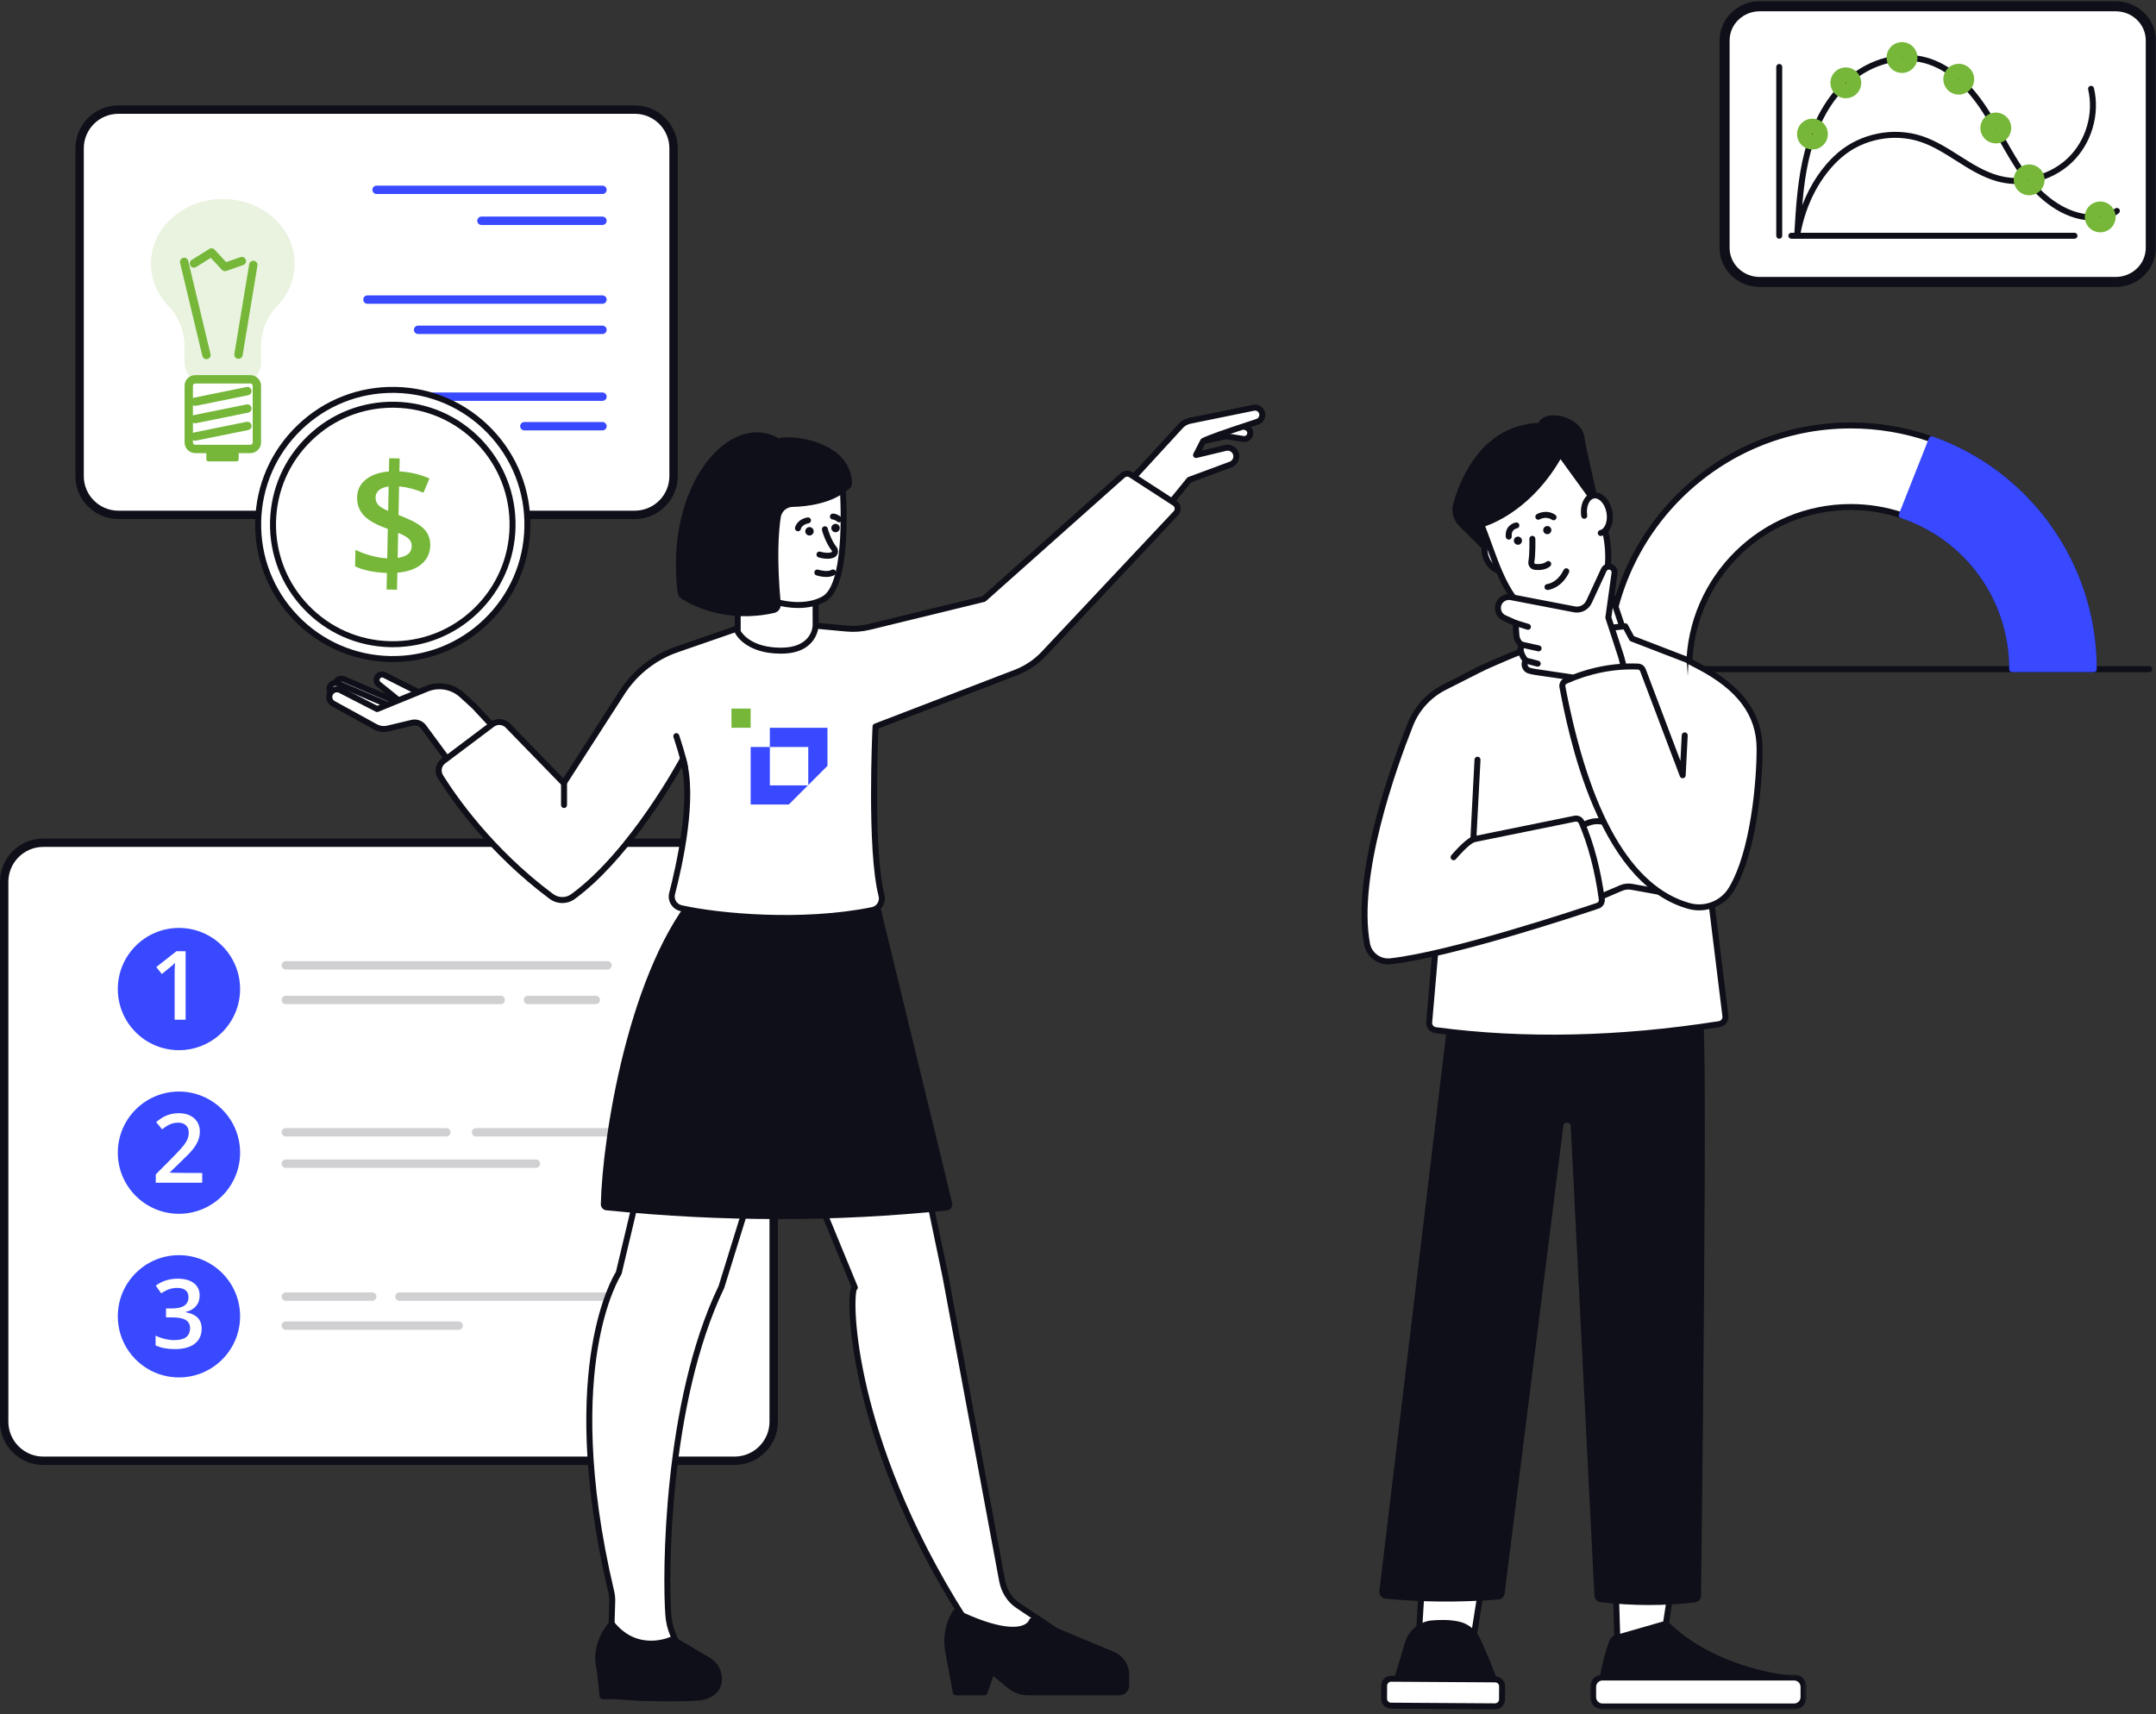 <?xml version="1.0" encoding="UTF-8"?>
<svg width="430px" height="342px" viewBox="0 0 430 342" version="1.1" xmlns="http://www.w3.org/2000/svg" xmlns:xlink="http://www.w3.org/1999/xlink">
    <rect x="0" y="0" width="430" height="342" fill="#333333" stroke="none"/>
    <title>vector-1</title>
    <defs>
        <polygon id="path-1" points="0 0 43.162 0 43.162 6.983 0 6.983"></polygon>
    </defs>
    <g id="UI/UX" stroke="none" stroke-width="1" fill="none" fill-rule="evenodd">
        <g id="Home-Page" transform="translate(-141, -5505)">
            <g id="contactus" transform="translate(81, 5097)">
                <g id="vector-1" transform="translate(60, 409.251)">
                    <path d="M146.509,290.165 L8.632,290.165 C4.324,290.165 0.833,286.674 0.833,282.366 L0.833,174.666 C0.833,170.36 4.324,166.869 8.632,166.869 L146.509,166.869 C150.817,166.869 154.308,170.36 154.308,174.666 L154.308,282.366 C154.308,286.674 150.817,290.165 146.509,290.165" id="Fill-1" fill="#FFFFFF"></path>
                    <path d="M8.632,167.703 C4.794,167.703 1.668,170.829 1.668,174.668 L1.668,282.365 C1.668,286.206 4.794,289.329 8.632,289.329 L146.508,289.329 C150.349,289.329 153.472,286.206 153.472,282.365 L153.472,174.668 C153.472,170.829 150.349,167.703 146.508,167.703 L8.632,167.703 Z M146.508,291 L8.632,291 C3.872,291 2.84217094e-14,287.128 2.84217094e-14,282.365 L2.84217094e-14,174.668 C2.84217094e-14,169.905 3.872,166.033 8.632,166.033 L146.508,166.033 C151.268,166.033 155.142,169.905 155.142,174.668 L155.142,282.365 C155.142,287.128 151.268,291 146.508,291 L146.508,291 Z" id="Fill-3" fill="#0E0F18"></path>
                    <path d="M47.886,196.06 C47.886,202.797 42.426,208.254 35.691,208.254 C28.957,208.254 23.497,202.797 23.497,196.06 C23.497,189.325 28.957,183.868 35.691,183.868 C42.426,183.868 47.886,189.325 47.886,196.06" id="Fill-5" fill="#3849FF"></path>
                    <path d="M47.886,228.701 C47.886,235.438 42.426,240.896 35.691,240.896 C28.957,240.896 23.497,235.438 23.497,228.701 C23.497,221.967 28.957,216.509 35.691,216.509 C42.426,216.509 47.886,221.967 47.886,228.701" id="Fill-7" fill="#3849FF"></path>
                    <path d="M47.886,261.342 C47.886,268.077 42.426,273.537 35.691,273.537 C28.957,273.537 23.497,268.077 23.497,261.342 C23.497,254.608 28.957,249.15 35.691,249.15 C42.426,249.15 47.886,254.608 47.886,261.342" id="Fill-9" fill="#3849FF"></path>
                    <path d="M37.026,202.178 L34.829,202.178 L34.829,193.354 C34.829,192.299 34.852,191.467 34.903,190.846 C34.76,190.997 34.584,191.163 34.375,191.344 C34.168,191.523 33.468,192.098 32.278,193.063 L31.172,191.671 L35.195,188.509 L37.026,188.509 L37.026,202.178 Z" id="Fill-11" fill="#FFFFFF"></path>
                    <path d="M40.333,234.694 L31.07,234.694 L31.07,233.032 L34.592,229.487 C35.634,228.422 36.323,227.666 36.663,227.219 C37.002,226.775 37.25,226.356 37.406,225.963 C37.562,225.572 37.641,225.151 37.641,224.701 C37.641,224.086 37.454,223.598 37.084,223.243 C36.714,222.888 36.201,222.712 35.544,222.712 C35.023,222.712 34.518,222.809 34.027,223 C33.537,223.192 32.972,223.542 32.331,224.047 L31.144,222.599 C31.902,221.956 32.643,221.501 33.358,221.233 C34.076,220.965 34.839,220.829 35.649,220.829 C36.921,220.829 37.94,221.161 38.706,221.828 C39.472,222.492 39.855,223.383 39.855,224.504 C39.855,225.122 39.745,225.707 39.523,226.261 C39.303,226.818 38.961,227.39 38.504,227.978 C38.047,228.568 37.286,229.362 36.218,230.368 L33.843,232.666 C33.843,232.758 40.333,232.758 40.333,232.758 L40.333,234.694 Z" id="Fill-13" fill="#FFFFFF"></path>
                    <path d="M39.818,257.177 C39.818,258.046 39.565,258.766 39.062,259.343 C38.556,259.918 37.846,260.308 36.929,260.507 C38.028,260.719 38.85,261.062 39.396,261.603 C39.945,262.15 40.221,262.872 40.221,263.779 C40.221,265.094 39.756,266.108 38.827,266.821 C37.9,267.536 36.577,267.891 34.863,267.891 C33.349,267.891 32.072,267.645 31.033,267.153 L31.033,265.199 C31.61,265.485 32.225,265.707 32.874,265.863 C33.52,266.019 34.143,266.095 34.743,266.095 C35.801,266.095 36.592,265.901 37.116,265.508 C37.639,265.115 37.902,264.507 37.902,263.684 C37.902,262.957 37.611,262.42 37.032,262.078 C36.454,261.733 35.543,261.562 34.301,261.562 L33.114,261.562 L33.114,259.777 L34.322,259.777 C36.503,259.777 37.593,259.024 37.593,257.514 C37.593,256.93 37.404,256.478 37.024,256.161 C36.643,255.842 36.082,255.683 35.341,255.683 C34.822,255.683 34.324,255.755 33.844,255.903 C33.364,256.051 32.797,256.335 32.143,256.758 L31.068,255.224 C32.32,254.302 33.775,253.839 35.435,253.839 C36.812,253.839 37.887,254.138 38.658,254.728 C39.432,255.321 39.818,256.138 39.818,257.177" id="Fill-15" fill="#FFFFFF"></path>
                    <path d="M121.174,192.169 L57.001,192.169 C56.539,192.169 56.166,191.796 56.166,191.334 C56.166,190.872 56.539,190.499 57.001,190.499 L121.174,190.499 C121.636,190.499 122.009,190.872 122.009,191.334 C122.009,191.796 121.636,192.169 121.174,192.169 M99.864,199.068 L57,199.068 C56.538,199.068 56.165,198.695 56.165,198.233 C56.165,197.77 56.538,197.398 57,197.398 L99.864,197.398 C100.326,197.398 100.699,197.77 100.699,198.233 C100.699,198.695 100.326,199.068 99.864,199.068 M118.833,199.068 L105.285,199.068 C104.823,199.068 104.45,198.695 104.45,198.233 C104.45,197.77 104.823,197.398 105.285,197.398 L118.833,197.398 C119.295,197.398 119.668,197.77 119.668,198.233 C119.668,198.695 119.295,199.068 118.833,199.068 M89.025,225.471 L57,225.471 C56.538,225.471 56.165,225.098 56.165,224.636 C56.165,224.174 56.538,223.801 57,223.801 L89.025,223.801 C89.487,223.801 89.86,224.174 89.86,224.636 C89.86,225.098 89.487,225.471 89.025,225.471 M121.174,225.471 L94.938,225.471 C94.476,225.471 94.103,225.098 94.103,224.636 C94.103,224.174 94.476,223.801 94.938,223.801 L121.174,223.801 C121.636,223.801 122.009,224.174 122.009,224.636 C122.009,225.098 121.636,225.471 121.174,225.471 M106.886,231.731 L56.999,231.731 C56.539,231.731 56.167,231.358 56.167,230.896 C56.167,230.434 56.539,230.061 56.999,230.061 L106.886,230.061 C107.348,230.061 107.721,230.434 107.721,230.896 C107.721,231.358 107.348,231.731 106.886,231.731 M74.244,258.25 L57.001,258.25 C56.539,258.25 56.166,257.877 56.166,257.417 C56.166,256.955 56.539,256.582 57.001,256.582 L74.244,256.582 C74.707,256.582 75.079,256.955 75.079,257.417 C75.079,257.877 74.707,258.25 74.244,258.25 M122.405,258.25 L79.665,258.25 C79.202,258.25 78.83,257.877 78.83,257.417 C78.83,256.955 79.202,256.582 79.665,256.582 L122.405,256.582 C122.865,256.582 123.241,256.955 123.241,257.417 C123.241,257.877 122.865,258.25 122.405,258.25 M91.489,264.041 L57,264.041 C56.537,264.041 56.165,263.668 56.165,263.206 C56.165,262.746 56.537,262.373 57,262.373 L91.489,262.373 C91.949,262.373 92.324,262.746 92.324,263.206 C92.324,263.668 91.949,264.041 91.489,264.041" id="Combined-Shape" fill-opacity="0.192" fill="#0E0F18"></path>
                    <path d="M350.97,55 C347.098,55 343.959,51.954 343.959,48.194 L343.959,6.806 C343.959,3.048 347.098,0 350.97,0 L421.949,0 C425.821,0 428.959,3.048 428.959,6.806 L428.959,48.194 C428.959,51.954 425.821,55 421.949,55 L350.97,55 Z" id="Fill-35" stroke="#0E0F18" stroke-width="2" fill="#FFFFFF"></path>
                    <path d="M354.858,46.378 C354.529,46.378 354.263,46.113 354.263,45.783 L354.263,12.098 C354.263,11.769 354.529,11.503 354.858,11.503 C355.188,11.503 355.453,11.769 355.453,12.098 L355.453,45.783 C355.453,46.113 355.188,46.378 354.858,46.378 M413.744,46.378 L357.271,46.378 C356.941,46.378 356.673,46.113 356.673,45.783 C356.673,45.454 356.941,45.186 357.271,45.186 L413.744,45.186 C414.073,45.186 414.339,45.454 414.339,45.783 C414.339,46.113 414.073,46.378 413.744,46.378" id="Combined-Shape" fill="#0E0F18"></path>
                    <path d="M380.292,10.892 C376.39,10.892 372.314,12.46 369.037,15.34 C365.38,18.556 362.632,23.367 361.087,29.251 C360.196,32.658 359.739,36.185 359.445,39.701 C361.034,35.526 363.478,31.879 366.501,29.261 C371.065,25.31 377.708,24.005 383.428,25.926 C386.076,26.815 388.462,28.332 390.773,29.798 C393.391,31.463 395.868,33.033 398.718,33.799 C400.232,34.205 401.805,34.343 403.366,34.234 C401.555,31.802 400.059,29.128 398.611,26.541 C397.584,24.708 396.524,22.815 395.367,21.038 C391.943,15.767 388.084,12.516 383.893,11.367 C382.731,11.047 381.52,10.892 380.292,10.892 M358.454,46.155 C358.071,46.114 357.839,45.841 357.859,45.524 C358.178,40.049 358.51,34.384 359.935,28.947 C361.537,22.833 364.412,17.818 368.251,14.444 C372.853,10.399 378.969,8.777 384.21,10.215 C388.689,11.443 392.78,14.865 396.368,20.387 C397.548,22.197 398.618,24.11 399.653,25.957 C401.141,28.618 402.681,31.373 404.546,33.82 C404.607,33.902 404.673,33.986 404.74,34.07 C407.623,33.595 410.366,32.272 412.47,30.232 C416.033,26.779 417.601,21.426 416.467,16.597 C416.39,16.275 416.59,15.953 416.911,15.879 C417.231,15.805 417.552,16.004 417.626,16.324 C418.857,21.554 417.159,27.348 413.3,31.087 C411.188,33.138 408.476,34.52 405.603,35.12 C407.978,37.86 411.977,41.336 417.126,41.563 C418.451,41.622 420.351,41.458 421.848,40.342 C422.113,40.146 422.486,40.202 422.683,40.465 C422.88,40.73 422.823,41.103 422.56,41.3 C420.78,42.623 418.594,42.822 417.07,42.756 C411.135,42.493 406.67,38.309 404.234,35.344 C402.288,35.582 400.304,35.459 398.409,34.951 C395.38,34.139 392.711,32.443 390.134,30.806 C387.885,29.376 385.561,27.9 383.048,27.055 C377.718,25.267 371.53,26.485 367.28,30.163 C363.135,33.748 360.132,39.4 359.042,45.659 C358.991,45.95 358.74,46.155 358.454,46.155" id="Fill-39" fill="#0E0F18"></path>
                    <path d="M361.482,25.11 C361.268,25.11 361.094,25.283 361.094,25.498 C361.094,25.712 361.268,25.889 361.482,25.889 C361.697,25.889 361.87,25.712 361.87,25.498 C361.87,25.283 361.697,25.11 361.482,25.11 M361.482,27.079 C360.609,27.079 359.901,26.369 359.901,25.498 C359.901,24.627 360.609,23.915 361.482,23.915 C362.356,23.915 363.063,24.627 363.063,25.498 C363.063,26.369 362.356,27.079 361.482,27.079 M368.134,14.887 C367.919,14.887 367.746,15.061 367.746,15.273 C367.746,15.487 367.919,15.663 368.134,15.663 C368.348,15.663 368.522,15.487 368.522,15.273 C368.522,15.061 368.348,14.887 368.134,14.887 M368.134,16.856 C367.26,16.856 366.553,16.146 366.553,15.273 C366.553,14.404 367.26,13.692 368.134,13.692 C369.007,13.692 369.715,14.404 369.715,15.273 C369.715,16.146 369.007,16.856 368.134,16.856 M379.342,9.837 C379.017,9.921 378.908,10.14 378.971,10.345 C379.005,10.442 379.074,10.526 379.168,10.57 C379.26,10.618 379.365,10.628 379.464,10.595 C379.666,10.529 379.778,10.309 379.715,10.102 C379.658,9.941 379.505,9.837 379.342,9.837 M379.342,11.806 C379.094,11.806 378.851,11.749 378.624,11.634 C378.246,11.443 377.968,11.113 377.838,10.713 C377.707,10.312 377.74,9.883 377.932,9.505 C378.124,9.129 378.453,8.851 378.856,8.721 C379.257,8.59 379.686,8.621 380.062,8.818 C380.44,9.007 380.716,9.336 380.848,9.737 C380.979,10.138 380.943,10.567 380.751,10.945 C380.56,11.32 380.233,11.599 379.829,11.729 C379.671,11.783 379.505,11.806 379.342,11.806 M390.659,14.161 C390.335,14.245 390.223,14.468 390.289,14.669 C390.355,14.874 390.575,14.986 390.779,14.922 C390.984,14.853 391.096,14.636 391.032,14.429 C390.999,14.332 390.927,14.251 390.835,14.205 C390.782,14.177 390.721,14.161 390.659,14.161 M390.659,16.133 C390.412,16.133 390.169,16.074 389.942,15.959 C389.564,15.768 389.285,15.441 389.155,15.04 C389.025,14.639 389.058,14.21 389.25,13.832 C389.441,13.456 389.768,13.175 390.174,13.045 C390.575,12.917 391.001,12.948 391.377,13.142 C391.755,13.334 392.033,13.661 392.166,14.062 C392.296,14.465 392.261,14.892 392.069,15.27 C391.877,15.645 391.551,15.923 391.147,16.054 C390.989,16.107 390.82,16.133 390.659,16.133 M398.054,23.893 C397.73,23.977 397.617,24.199 397.681,24.401 C397.714,24.5 397.786,24.582 397.878,24.628 C397.97,24.677 398.075,24.687 398.174,24.654 C398.378,24.585 398.491,24.368 398.424,24.161 C398.391,24.064 398.322,23.982 398.23,23.936 C398.174,23.908 398.113,23.893 398.054,23.893 M398.052,25.864 C397.804,25.864 397.561,25.808 397.334,25.69 C396.959,25.499 396.68,25.172 396.55,24.771 C396.282,23.944 396.734,23.047 397.566,22.777 C398.396,22.508 399.288,22.966 399.558,23.796 C399.826,24.623 399.372,25.519 398.542,25.788 C398.381,25.841 398.215,25.864 398.052,25.864 M404.708,34.243 C404.384,34.327 404.271,34.547 404.335,34.751 C404.404,34.955 404.624,35.068 404.828,35.001 C404.925,34.968 405.004,34.902 405.053,34.81 C405.099,34.718 405.109,34.613 405.078,34.511 C405.045,34.411 404.976,34.332 404.882,34.286 C404.828,34.258 404.767,34.243 404.708,34.243 M404.705,36.214 C404.458,36.214 404.215,36.156 403.988,36.041 C403.61,35.849 403.334,35.522 403.201,35.121 C402.933,34.291 403.388,33.397 404.22,33.127 C404.621,32.996 405.05,33.03 405.425,33.224 C405.803,33.415 406.082,33.742 406.212,34.143 C406.342,34.544 406.307,34.973 406.118,35.351 C405.926,35.726 405.597,36.005 405.193,36.135 C405.035,36.189 404.869,36.214 404.705,36.214 M418.874,41.635 C418.654,41.688 418.575,41.755 418.526,41.849 C418.48,41.941 418.473,42.046 418.503,42.143 C418.534,42.243 418.606,42.324 418.697,42.37 C418.789,42.419 418.894,42.429 418.994,42.396 C419.198,42.327 419.31,42.11 419.244,41.903 C419.19,41.739 419.037,41.635 418.874,41.635 M418.871,43.606 C418.623,43.606 418.381,43.55 418.156,43.433 C417.778,43.241 417.5,42.914 417.369,42.513 C417.237,42.112 417.272,41.683 417.464,41.305 C417.656,40.93 417.982,40.649 418.386,40.519 C418.789,40.391 419.216,40.422 419.591,40.616 C419.969,40.807 420.248,41.134 420.378,41.538 C420.508,41.939 420.475,42.368 420.283,42.746 C420.092,43.119 419.765,43.397 419.361,43.53 C419.201,43.583 419.035,43.606 418.871,43.606" id="Combined-Shape" stroke="#76B73A" stroke-width="3" fill="#76B73A"></path>
                    <path d="M126.612,101.461 L23.603,101.461 C19.336,101.461 15.878,98.003 15.878,93.738 L15.878,28.342 C15.878,24.075 19.336,20.617 23.603,20.617 L126.612,20.617 C130.877,20.617 134.337,24.075 134.337,28.342 L134.337,93.738 C134.337,98.003 130.877,101.461 126.612,101.461" id="Fill-57" fill="#FFFFFF"></path>
                    <path d="M23.602,21.452 C19.804,21.452 16.712,24.542 16.712,28.342 L16.712,93.738 C16.712,97.535 19.804,100.626 23.602,100.626 L126.611,100.626 C130.411,100.626 133.501,97.535 133.501,93.738 L133.501,28.342 C133.501,24.542 130.411,21.452 126.611,21.452 L23.602,21.452 Z M126.611,102.296 L23.602,102.296 C18.882,102.296 15.042,98.455 15.042,93.738 L15.042,28.342 C15.042,23.623 18.882,19.784 23.602,19.784 L126.611,19.784 C131.333,19.784 135.171,23.623 135.171,28.342 L135.171,93.738 C135.171,98.455 131.333,102.296 126.611,102.296 L126.611,102.296 Z" id="Fill-59" fill="#0E0F18"></path>
                    <path d="M120.161,37.453 L75.106,37.453 C74.647,37.453 74.271,37.08 74.271,36.618 C74.271,36.156 74.647,35.783 75.106,35.783 L120.161,35.783 C120.621,35.783 120.996,36.156 120.996,36.618 C120.996,37.08 120.621,37.453 120.161,37.453 M120.161,43.628 L96.02,43.628 C95.557,43.628 95.184,43.255 95.184,42.793 C95.184,42.331 95.557,41.958 96.02,41.958 L120.161,41.958 C120.621,41.958 120.996,42.331 120.996,42.793 C120.996,43.255 120.621,43.628 120.161,43.628 M120.161,59.348 L73.283,59.348 C72.821,59.348 72.448,58.975 72.448,58.513 C72.448,58.05 72.821,57.678 73.283,57.678 L120.161,57.678 C120.621,57.678 120.996,58.05 120.996,58.513 C120.996,58.975 120.621,59.348 120.161,59.348 M120.161,65.383 L83.388,65.383 C82.926,65.383 82.553,65.01 82.553,64.548 C82.553,64.086 82.926,63.713 83.388,63.713 L120.161,63.713 C120.621,63.713 120.996,64.086 120.996,64.548 C120.996,65.01 120.621,65.383 120.161,65.383 M120.161,78.716 L73.283,78.716 C72.821,78.716 72.448,78.343 72.448,77.881 C72.448,77.421 72.821,77.048 73.283,77.048 L120.161,77.048 C120.621,77.048 120.996,77.421 120.996,77.881 C120.996,78.343 120.621,78.716 120.161,78.716 M120.161,84.612 L104.58,84.612 C104.12,84.612 103.745,84.239 103.745,83.777 C103.745,83.314 104.12,82.942 104.58,82.942 L120.161,82.942 C120.621,82.942 120.996,83.314 120.996,83.777 C120.996,84.239 120.621,84.612 120.161,84.612" id="Combined-Shape" fill="#3849FF"></path>
                    <path d="M58.768,51.345 C58.768,44.219 52.353,38.443 44.441,38.443 C36.527,38.443 30.112,44.219 30.112,51.345 C30.112,54.565 31.422,57.51 33.59,59.77 C35.687,61.956 36.81,64.903 36.81,67.932 L36.81,71.101 C36.81,73.415 38.685,75.287 40.996,75.287 L47.884,75.287 C50.195,75.287 52.069,73.415 52.069,71.101 L52.069,67.932 C52.069,64.903 53.193,61.956 55.292,59.77 C57.458,57.51 58.768,54.565 58.768,51.345" id="Fill-73" fill-opacity="0.161" fill="#76B73A"></path>
                    <path d="M47.2,90.794 L41.556,90.794 C41.334,90.794 41.152,90.616 41.152,90.391 L41.152,86.979 C41.152,86.757 41.334,86.578 41.556,86.578 L47.2,86.578 C47.422,86.578 47.603,86.757 47.603,86.979 L47.603,90.391 C47.603,90.616 47.422,90.794 47.2,90.794" id="Fill-75" fill="#76B73A"></path>
                    <path d="M49.934,88.313 L38.945,88.313 C38.23,88.313 37.648,87.731 37.648,87.015 L37.648,75.715 C37.648,75 38.23,74.42 38.945,74.42 L49.934,74.42 C50.65,74.42 51.232,75 51.232,75.715 L51.232,87.015 C51.232,87.731 50.65,88.313 49.934,88.313" id="Fill-77" fill="#FFFFFF"></path>
                    <path d="M49.935,73.584 C51.11,73.584 52.068,74.542 52.068,75.717 L52.068,87.015 C52.068,88.189 51.11,89.147 49.935,89.147 L38.946,89.147 C37.769,89.147 36.814,88.189 36.814,87.015 L36.814,75.717 C36.814,74.542 37.769,73.584 38.946,73.584 L49.935,73.584 Z M49.935,75.254 L38.946,75.254 C38.691,75.254 38.481,75.461 38.481,75.717 L38.481,78.175 C38.563,78.125 38.655,78.088 38.755,78.069 L49.175,75.957 C49.627,75.867 50.066,76.156 50.158,76.61 C50.25,77.062 49.959,77.504 49.507,77.594 L39.085,79.703 C39.028,79.713 38.972,79.721 38.919,79.721 C38.761,79.721 38.61,79.676 38.481,79.596 L38.481,81.648 C38.563,81.598 38.655,81.561 38.755,81.54 L49.175,79.431 C49.627,79.339 50.066,79.63 50.158,80.082 C50.25,80.537 49.959,80.976 49.507,81.068 L39.085,83.177 C39.028,83.188 38.972,83.193 38.919,83.193 C38.761,83.193 38.61,83.148 38.481,83.069 L38.481,85.122 C38.563,85.072 38.655,85.035 38.755,85.015 L49.175,82.903 C49.627,82.813 50.066,83.104 50.158,83.556 C50.25,84.008 49.959,84.45 49.507,84.542 L39.085,86.649 C39.028,86.662 38.972,86.667 38.919,86.667 C38.761,86.667 38.61,86.622 38.481,86.542 L38.481,87.015 C38.481,87.27 38.691,87.477 38.946,87.477 L49.935,87.477 C50.188,87.477 50.397,87.27 50.397,87.015 L50.397,75.717 C50.397,75.461 50.188,75.254 49.935,75.254 Z M37.544,50.806 L41.983,69.377 C42.09,69.824 41.814,70.273 41.367,70.381 C41.301,70.398 41.235,70.406 41.171,70.406 C40.795,70.406 40.451,70.146 40.361,69.765 L35.92,51.196 C35.813,50.747 36.089,50.295 36.538,50.188 C36.985,50.08 37.437,50.356 37.544,50.806 Z M50.659,50.782 C51.116,50.856 51.423,51.287 51.346,51.742 L48.386,69.639 C48.32,70.048 47.965,70.339 47.564,70.339 C47.518,70.339 47.472,70.334 47.426,70.326 C46.974,70.252 46.665,69.82 46.739,69.366 L49.699,51.469 C49.776,51.014 50.207,50.707 50.659,50.782 Z M42.793,48.545 L45.112,51.04 L47.962,50.047 C48.399,49.896 48.874,50.126 49.024,50.56 C49.178,50.997 48.948,51.472 48.511,51.623 L45.148,52.798 C45.058,52.828 44.964,52.843 44.872,52.843 C44.644,52.843 44.422,52.752 44.261,52.578 L42.04,50.19 L39.126,52.013 C38.735,52.259 38.219,52.141 37.974,51.748 C37.731,51.357 37.849,50.844 38.239,50.599 L41.738,48.41 C42.078,48.196 42.52,48.254 42.793,48.545 Z" id="Combined-Shape" fill="#76B73A"></path>
                    <path d="M105.182,103.918 C104.883,118.743 92.625,130.521 77.798,130.222 C62.973,129.926 51.197,117.665 51.496,102.837 C51.792,88.01 64.053,76.234 78.878,76.533 C93.703,76.832 105.481,89.09 105.182,103.918" id="Fill-93" fill="#FFFFFF"></path>
                    <path d="M78.323,77.125 C71.512,77.125 65.077,79.712 60.15,84.444 C55.094,89.304 52.231,95.839 52.09,102.849 C51.95,109.86 54.547,116.507 59.405,121.564 C64.265,126.623 70.8,129.483 77.81,129.626 C84.823,129.764 91.468,127.17 96.524,122.31 C101.581,117.452 104.446,110.914 104.587,103.904 C104.727,96.894 102.13,90.249 97.27,85.19 C92.413,80.133 85.878,77.273 78.865,77.13 C78.686,77.127 78.505,77.125 78.323,77.125 M78.354,130.822 C78.165,130.822 77.976,130.822 77.787,130.816 C70.458,130.671 63.624,127.678 58.544,122.391 C53.467,117.102 50.75,110.156 50.898,102.824 C51.046,95.494 54.039,88.663 59.325,83.583 C64.612,78.506 71.561,75.784 78.89,75.937 C86.22,76.085 93.054,79.078 98.131,84.365 C103.21,89.651 105.925,96.6 105.777,103.93 L105.182,103.917 L105.777,103.93 C105.631,111.259 102.638,118.093 97.352,123.17 C92.201,128.12 85.474,130.822 78.354,130.822" id="Fill-95" fill="#0E0F18"></path>
                    <path d="M102.222,103.858 C101.956,117.048 91.049,127.529 77.858,127.261 C64.668,126.998 54.189,116.088 54.452,102.897 C54.718,89.707 65.628,79.226 78.819,79.494 C92.009,79.757 102.487,90.667 102.222,103.858" id="Fill-97" fill="#FFFFFF"></path>
                    <path d="M78.326,80.085 C72.281,80.085 66.573,82.379 62.204,86.58 C57.717,90.888 55.175,96.69 55.05,102.911 C54.925,109.13 57.231,115.027 61.54,119.511 C65.85,123.998 71.65,126.539 77.869,126.664 C84.087,126.79 89.987,124.486 94.474,120.175 C98.961,115.867 101.502,110.065 101.627,103.846 C101.75,97.625 99.446,91.731 95.138,87.244 C90.827,82.754 85.027,80.215 78.806,80.09 C78.645,80.088 78.484,80.085 78.326,80.085 M78.351,127.862 C78.183,127.862 78.014,127.862 77.846,127.857 C71.305,127.727 65.209,125.056 60.679,120.341 C56.148,115.622 53.727,109.424 53.858,102.886 C53.99,96.345 56.659,90.249 61.376,85.719 C66.093,81.188 72.294,78.762 78.832,78.898 C85.369,79.028 91.465,81.699 95.996,86.416 C100.526,91.13 102.95,97.331 102.82,103.869 C102.687,110.409 100.018,116.505 95.299,121.036 C90.707,125.451 84.705,127.862 78.351,127.862" id="Fill-99" fill="#0E0F18"></path>
                    <path d="M82.112,107.736 C82.124,107.131 81.925,106.625 81.509,106.227 C81.095,105.828 80.396,105.435 79.41,105.049 L79.31,110.042 C81.154,109.799 82.086,109.028 82.112,107.736 M74.902,97.96 C74.892,98.555 75.066,99.056 75.428,99.459 C75.794,99.863 76.452,100.266 77.415,100.672 L77.515,95.804 C76.677,95.912 76.039,96.154 75.589,96.532 C75.142,96.91 74.915,97.385 74.902,97.96 M85.812,107.575 C85.782,109.084 85.202,110.323 84.078,111.283 C82.952,112.241 81.34,112.813 79.251,113.002 L79.185,116.399 L77.101,116.355 L77.167,113.053 C74.58,112.961 72.466,112.519 70.821,111.735 L70.888,108.433 C71.776,108.888 72.816,109.278 74.014,109.598 C75.206,109.919 76.276,110.098 77.226,110.126 L77.344,104.273 L76.039,103.76 C74.343,103.068 73.107,102.258 72.338,101.328 C71.569,100.401 71.197,99.265 71.225,97.917 C71.253,96.476 71.838,95.304 72.979,94.397 C74.121,93.491 75.653,92.96 77.574,92.799 L77.627,90.168 L79.711,90.212 L79.657,92.794 C81.775,92.908 83.774,93.378 85.656,94.198 L84.456,97.041 C82.832,96.361 81.21,95.942 79.599,95.784 L79.484,101.482 L80.664,101.959 C82.63,102.761 83.986,103.591 84.732,104.452 C85.475,105.312 85.838,106.352 85.812,107.575" id="Fill-101" fill="#76B73A"></path>
                    <g id="Group-105" transform="translate(308.813, 130.962)" fill="#0E0F18">
                        <path d="M119.856,1.873 L0.598,1.873 C0.268,1.873 0,1.608 0,1.278 C0,0.949 0.268,0.681 0.598,0.681 L119.856,0.681 C120.188,0.681 120.454,0.949 120.454,1.278 C120.454,1.608 120.188,1.873 119.856,1.873" id="Fill-103"></path>
                    </g>
                    <path d="M417.588,132.102 L417.588,132.24 L401.313,132.24 L401.313,132.102 C401.313,117.867 392.083,105.79 379.278,101.535 C376.081,100.47 372.661,99.898 369.112,99.898 C351.324,99.898 336.905,114.315 336.905,132.102 L336.905,132.24 L320.63,132.24 L320.63,132.102 C320.63,105.328 342.335,83.623 369.112,83.623 C374.776,83.623 380.216,84.593 385.272,86.383 C404.102,93.036 417.588,110.995 417.588,132.102" id="Fill-106" fill="#FFFFFF"></path>
                    <path d="M401.906,131.643 L416.989,131.643 C416.798,111.567 404.021,93.642 385.074,86.943 C379.959,85.135 374.588,84.219 369.108,84.219 C342.859,84.219 321.476,105.451 321.228,131.643 L336.311,131.643 C336.556,113.766 351.177,99.301 369.108,99.301 C372.655,99.301 376.138,99.863 379.466,100.969 C392.746,105.385 401.715,117.674 401.906,131.643 M417.589,132.836 L401.314,132.836 C401.15,132.836 400.997,132.769 400.885,132.654 C400.772,132.54 400.711,132.384 400.716,132.223 C400.716,118.458 392.026,106.401 379.088,102.103 C375.885,101.035 372.527,100.494 369.108,100.494 C351.68,100.494 337.501,114.67 337.501,132.103 C337.506,132.384 337.448,132.54 337.335,132.654 C337.223,132.769 337.067,132.836 336.906,132.836 L320.631,132.836 C320.309,132.836 320.043,132.58 320.033,132.256 L320.033,132.103 C320.033,105.04 342.05,83.026 369.108,83.026 C374.723,83.026 380.229,83.966 385.47,85.82 C405.04,92.738 418.184,111.335 418.184,132.103 L418.184,132.256 C418.174,132.58 417.911,132.836 417.589,132.836" id="Fill-108" fill="#0E0F18"></path>
                    <path d="M417.588,132.102 L417.588,132.24 L401.313,132.24 L401.313,132.102 C401.313,117.867 392.083,105.79 379.278,101.535 L385.272,86.383 C404.102,93.036 417.588,110.995 417.588,132.102" id="Fill-110" fill="#3849FF"></path>
                    <path d="M401.906,131.643 L416.989,131.643 C416.8,111.759 404.264,93.984 385.615,87.138 L380.061,101.173 C393.014,105.752 401.717,117.883 401.906,131.643 M417.589,132.836 L401.314,132.836 C401.15,132.836 400.997,132.769 400.885,132.654 C400.772,132.54 400.711,132.384 400.716,132.223 C400.716,118.458 392.026,106.401 379.088,102.103 C378.935,102.052 378.807,101.937 378.738,101.789 C378.667,101.641 378.661,101.472 378.723,101.316 L384.719,86.162 C384.834,85.863 385.169,85.715 385.47,85.82 C405.04,92.738 418.184,111.335 418.184,132.103 L418.184,132.256 C418.174,132.58 417.911,132.836 417.589,132.836" id="Fill-112" fill="#3849FF"></path>
                    <path d="M78.891,138.646 C78.791,138.651 71.112,135.336 68.581,134.243 C68.103,134.037 67.549,134.162 67.204,134.55 C66.694,135.127 66.85,136.031 67.526,136.401 L76.278,141.208 L78.891,138.646 Z" id="Fill-128" fill="#FFFFFF"></path>
                    <path d="M68.104,134.741 C67.936,134.741 67.77,134.812 67.652,134.945 C67.527,135.085 67.476,135.269 67.509,135.451 C67.54,135.634 67.65,135.79 67.813,135.88 L76.177,140.471 L77.824,138.855 C76.637,138.367 74.068,137.264 68.345,134.792 C68.265,134.759 68.186,134.741 68.104,134.741 M76.279,141.805 C76.182,141.805 76.083,141.779 75.991,141.728 L67.239,136.924 C66.756,136.661 66.427,136.196 66.332,135.655 C66.24,135.114 66.393,134.567 66.759,134.156 C67.277,133.571 68.104,133.387 68.817,133.696 C74.747,136.258 78.644,137.925 79.045,138.068 C79.216,138.114 79.362,138.234 79.436,138.405 C79.538,138.63 79.487,138.898 79.308,139.072 L76.696,141.633 C76.581,141.746 76.43,141.805 76.279,141.805" id="Fill-130" fill="#0E0F18"></path>
                    <path d="M77.691,139.487 C77.589,139.492 69.912,136.177 67.381,135.084 C66.904,134.877 66.35,135.002 66.005,135.39 C65.494,135.968 65.65,136.872 66.327,137.242 L75.079,142.048 L77.691,139.487 Z" id="Fill-132" fill="#FFFFFF"></path>
                    <path d="M66.903,135.581 C66.735,135.581 66.569,135.653 66.451,135.785 C66.329,135.926 66.275,136.11 66.308,136.291 C66.339,136.475 66.451,136.631 66.612,136.72 L74.976,141.312 L76.623,139.695 C75.438,139.208 72.867,138.104 67.143,135.632 C67.067,135.599 66.985,135.581 66.903,135.581 M75.078,142.645 C74.981,142.645 74.882,142.619 74.79,142.568 L66.038,137.765 C65.558,137.502 65.226,137.037 65.131,136.495 C65.039,135.954 65.195,135.407 65.558,134.996 C66.076,134.411 66.903,134.228 67.616,134.537 C73.546,137.098 77.443,138.766 77.844,138.909 C78.015,138.955 78.161,139.075 78.235,139.246 C78.337,139.471 78.286,139.739 78.11,139.91 L75.494,142.474 C75.38,142.586 75.231,142.645 75.078,142.645" id="Fill-134" fill="#0E0F18"></path>
                    <path d="M75.521,135.257 C77.324,136.687 80.734,139.465 80.734,139.465 L83.906,137.073 L76.691,133.423 C76.308,133.229 75.843,133.28 75.511,133.551 C74.967,133.993 74.975,134.82 75.521,135.257" id="Fill-136" fill="#FFFFFF"></path>
                    <path d="M76.2,133.903 C76.087,133.903 75.978,133.941 75.886,134.015 C75.725,134.145 75.704,134.314 75.704,134.401 C75.704,134.49 75.73,134.661 75.891,134.789 C77.331,135.93 79.819,137.953 80.748,138.712 L82.784,137.172 L76.425,133.956 C76.353,133.921 76.276,133.903 76.2,133.903 M80.733,140.065 C80.6,140.065 80.465,140.022 80.355,139.93 C80.322,139.904 76.93,137.136 75.15,135.724 C74.747,135.404 74.514,134.924 74.509,134.411 C74.507,133.895 74.734,133.415 75.135,133.091 C75.651,132.669 76.366,132.59 76.961,132.891 L84.175,136.538 C84.359,136.63 84.482,136.814 84.5,137.018 C84.518,137.225 84.431,137.424 84.265,137.55 L81.093,139.943 C80.986,140.024 80.861,140.065 80.733,140.065" id="Fill-138" fill="#0E0F18"></path>
                    <path d="M95.387,158.568 L84.508,143.804 C83.972,143.077 83.05,142.737 82.169,142.949 L77.342,144.098 C76.514,144.292 75.649,144.175 74.903,143.766 L66.468,139.133 C65.73,138.725 65.459,137.803 65.862,137.065 C66.258,136.34 67.162,136.061 67.898,136.439 L75.22,140.201 L85.146,136.143 C87.514,135.175 90.229,135.658 92.118,137.382 L94.547,139.598 L105.832,151.724 L95.387,158.568 Z" id="Fill-140" fill="#FFFFFF"></path>
                    <path d="M82.695,142.29 C83.587,142.29 84.442,142.709 84.986,143.449 L95.531,157.761 L104.914,151.614 L94.126,140.022 L91.715,137.823 C90.004,136.263 87.517,135.818 85.372,136.697 L75.445,140.752 C75.284,140.819 75.1,140.811 74.944,140.732 L67.625,136.97 C67.173,136.735 66.629,136.904 66.387,137.348 C66.141,137.798 66.307,138.362 66.754,138.61 L75.192,143.245 C75.805,143.582 76.52,143.679 77.202,143.516 L82.031,142.366 C82.253,142.315 82.476,142.29 82.695,142.29 M95.388,159.163 C95.204,159.163 95.023,159.079 94.908,158.923 L84.026,144.157 C83.633,143.62 82.956,143.373 82.307,143.526 L77.48,144.678 C76.507,144.907 75.491,144.772 74.615,144.289 L66.18,139.654 C65.158,139.092 64.78,137.803 65.339,136.779 C65.894,135.76 67.137,135.377 68.172,135.908 L75.246,139.544 L84.922,135.591 C87.489,134.541 90.472,135.073 92.52,136.94 L94.949,139.159 C94.984,139.192 106.267,151.318 106.267,151.318 C106.387,151.448 106.443,151.621 106.425,151.798 C106.402,151.971 106.305,152.13 106.16,152.224 L95.715,159.066 C95.613,159.132 95.5,159.163 95.388,159.163" id="Fill-142" fill="#0E0F18"></path>
                    <path d="M237.848,84.532 L244.955,82.913 L248.503,83.985 C249.184,84.19 249.539,84.943 249.264,85.602 C249.046,86.11 248.513,86.406 247.966,86.32 L244.496,85.768 L238.371,87.101 L237.848,84.532 Z" id="Fill-144" fill="#FFFFFF"></path>
                    <path d="M238.549,84.983 L238.835,86.391 L244.369,85.185 C244.443,85.17 244.517,85.167 244.589,85.177 L248.062,85.732 C248.338,85.778 248.606,85.627 248.71,85.369 C248.779,85.211 248.777,85.037 248.703,84.879 C248.629,84.72 248.498,84.608 248.33,84.557 L244.936,83.53 L238.549,84.983 Z M238.373,87.696 C238.258,87.696 238.143,87.665 238.046,87.599 C237.91,87.512 237.818,87.376 237.788,87.218 L237.264,84.649 C237.198,84.332 237.4,84.021 237.716,83.949 L244.823,82.333 C244.926,82.31 245.03,82.312 245.13,82.343 L248.675,83.415 C249.162,83.561 249.563,83.908 249.78,84.37 C249.998,84.83 250.008,85.364 249.811,85.834 C249.489,86.597 248.69,87.042 247.87,86.912 L244.512,86.375 L238.498,87.683 C238.457,87.693 238.413,87.696 238.373,87.696 L238.373,87.696 Z" id="Fill-146" fill="#0E0F18"></path>
                    <path d="M213.264,103.459 C214.277,102.815 226.694,93.3 226.694,93.3 L235.464,83.746 C236,83.164 236.718,82.775 237.502,82.655 L250.021,80.099 C250.812,79.936 251.581,80.451 251.734,81.246 C251.872,81.961 251.459,82.663 250.766,82.893 L245.794,84.545 C245.794,84.545 241.098,86.106 239.966,86.741 L238.544,89.523 L244.446,88.11 C245.386,87.886 246.325,88.473 246.537,89.413 C246.726,90.258 246.262,91.114 245.449,91.415 L237.198,94.474 L232.407,100.366 L224.189,110.086 L213.264,103.459 Z" id="Fill-148" fill="#FFFFFF"></path>
                    <path d="M214.347,103.419 L224.064,109.31 L231.953,99.979 L236.737,94.1 C236.803,94.016 236.892,93.952 236.992,93.913 L245.243,90.854 C245.772,90.66 246.078,90.095 245.953,89.544 C245.887,89.245 245.706,88.992 245.448,88.831 C245.187,88.67 244.883,88.619 244.584,88.688 L238.685,90.101 C238.458,90.157 238.22,90.072 238.077,89.891 C237.932,89.707 237.909,89.457 238.013,89.25 L239.433,86.469 C239.487,86.364 239.571,86.277 239.673,86.221 C240.841,85.567 245.412,84.043 245.606,83.979 L250.581,82.327 C250.984,82.191 251.227,81.775 251.148,81.356 C251.107,81.131 250.977,80.937 250.788,80.807 C250.594,80.682 250.366,80.636 250.142,80.682 L237.62,83.238 C236.948,83.346 236.348,83.667 235.904,84.15 L227.132,93.704 C226.608,94.118 217.228,101.304 214.347,103.419 M224.19,110.682 C224.085,110.682 223.978,110.654 223.881,110.595 L212.955,103.97 C212.779,103.863 212.669,103.672 212.667,103.467 C212.664,103.26 212.769,103.066 212.945,102.954 C213.727,102.458 221.991,96.153 226.289,92.859 L235.025,83.343 C235.646,82.666 236.486,82.212 237.393,82.066 L249.902,79.515 C250.44,79.405 250.992,79.512 251.449,79.819 C251.906,80.125 252.215,80.593 252.32,81.131 C252.512,82.138 251.927,83.139 250.956,83.461 L245.981,85.11 C244.756,85.516 241.497,86.645 240.409,87.181 L239.666,88.64 L244.306,87.529 C244.919,87.386 245.547,87.488 246.078,87.82 C246.612,88.149 246.98,88.67 247.118,89.283 C247.373,90.412 246.745,91.569 245.657,91.975 L237.559,94.976 L232.87,100.74 L224.647,110.47 C224.529,110.608 224.361,110.682 224.19,110.682" id="Fill-150" fill="#0E0F18"></path>
                    <path d="M150.469,206.931 L170.491,255.605 C169.319,254.655 168.318,284.052 192.344,321.764 C192.117,329.855 192.344,329.855 192.344,329.855 L220.377,330.636 L202.994,319.016 C201.385,317.941 200.248,316.143 199.86,314.062 L188.57,253.385 L178.273,204.061 L150.469,206.931 Z" id="Fill-152" fill="#FFFFFF"></path>
                    <path d="M192.873,329.273 L218.324,329.983 L202.662,319.512 C200.925,318.35 199.689,316.404 199.275,314.172 L187.982,253.496 L177.797,204.71 L151.325,207.443 L171.043,255.375 C171.147,255.631 171.066,255.919 170.849,256.083 C170.455,257.388 170.241,264.355 172.981,275.949 C175.438,286.333 180.877,302.654 192.847,321.445 C192.914,321.545 192.944,321.662 192.942,321.78 C192.804,326.691 192.834,328.571 192.873,329.273 M220.377,331.234 C220.36,331.234 192.329,330.45 192.329,330.45 C192.173,330.448 192.022,330.381 191.915,330.271 C191.713,330.062 191.522,329.863 191.744,321.931 C179.549,302.744 174.087,286.103 171.653,275.507 C170.159,268.997 169.648,264.168 169.485,261.262 C169.383,259.464 169.303,256.507 169.784,255.454 L149.917,207.159 C149.846,206.983 149.861,206.786 149.958,206.625 C150.053,206.464 150.221,206.357 150.408,206.337 L178.211,203.466 C178.515,203.433 178.793,203.64 178.857,203.939 L189.152,253.263 L200.447,313.952 C200.805,315.87 201.855,317.535 203.326,318.519 L220.707,330.141 C220.929,330.289 221.026,330.565 220.944,330.818 C220.865,331.066 220.635,331.234 220.377,331.234" id="Fill-154" fill="#0E0F18"></path>
                    <path d="M134.954,204.06 L123.398,252.729 C123.398,252.729 111.219,271.106 121.901,316.271 C122.06,316.937 122.129,317.632 122.106,318.321 L121.797,328.108 L132.551,333.134 L137.584,333.134 L134.165,324.675 C133.687,323.5 133.394,322.234 133.297,320.942 C132.648,312.299 132.936,278.27 143.877,255.505 L157.609,211.201 L134.954,204.06 Z" id="Fill-156" fill="#FFFFFF"></path>
                    <path d="M132.683,332.538 L136.701,332.538 L133.613,324.902 C133.11,323.661 132.803,322.343 132.701,320.987 C132.104,313.021 132.152,278.557 143.323,255.287 L156.863,211.594 L135.385,204.821 L123.977,252.866 C123.962,252.932 123.934,252.996 123.896,253.057 C123.865,253.103 120.874,257.728 119.214,267.768 C117.68,277.043 117.003,292.964 122.481,316.134 C122.652,316.85 122.726,317.593 122.7,318.338 L122.404,327.734 L132.683,332.538 Z M137.584,333.73 L132.551,333.73 C132.464,333.73 132.377,333.71 132.298,333.674 L121.544,328.648 C121.326,328.549 121.191,328.329 121.199,328.089 L121.51,318.303 C121.531,317.662 121.467,317.023 121.321,316.41 C115.78,292.981 116.487,276.862 118.055,267.464 C119.654,257.882 122.389,253.211 122.841,252.491 L134.374,203.924 C134.412,203.761 134.514,203.623 134.66,203.541 C134.803,203.46 134.974,203.442 135.132,203.493 L157.787,210.633 C158.102,210.733 158.275,211.065 158.178,211.379 L144.446,255.68 C133.345,278.797 133.299,312.998 133.891,320.895 C133.983,322.131 134.262,323.329 134.716,324.452 L138.138,332.911 C138.212,333.094 138.189,333.304 138.08,333.467 C137.97,333.633 137.783,333.73 137.584,333.73 L137.584,333.73 Z" id="Fill-158" fill="#0E0F18"></path>
                    <path d="M139.35,175.976 C125.378,191.483 120.122,225.788 119.83,238.966 C119.815,239.597 120.29,240.133 120.916,240.195 C144.135,242.547 166.765,242.501 188.85,240.228 C189.578,240.154 190.074,239.449 189.9,238.739 L174.672,175.976 L139.35,175.976 Z" id="Fill-160" fill="#0E0F18"></path>
                    <path d="M190.596,320.399 C190.596,320.399 188.226,323.658 189.143,328.349 L190.629,336.358 L196.35,336.358 L197.836,332.127 L201.381,335.035 C202.417,335.891 203.72,336.358 205.066,336.358 L223.262,336.358 C224.007,336.358 224.61,335.756 224.61,335.01 L224.61,332.895 C224.61,331.11 223.538,329.504 221.893,328.817 L205.819,322.103 C205.819,322.103 204.522,327.095 190.596,320.399" id="Fill-162" fill="#0E0F18"></path>
                    <path d="M197.837,331.528 C197.975,331.528 198.108,331.576 198.215,331.666 L201.76,334.577 C202.687,335.341 203.862,335.762 205.067,335.762 L223.263,335.762 C223.677,335.762 224.014,335.425 224.014,335.009 L224.014,332.894 C224.014,331.349 223.092,329.965 221.664,329.367 L206.094,322.865 C205.854,323.212 205.435,323.641 204.72,323.973 C202.881,324.826 198.984,325.013 190.822,321.167 C190.265,322.155 189.057,324.801 189.726,328.236 L191.126,335.762 L195.927,335.762 L197.275,331.926 C197.339,331.745 197.49,331.602 197.676,331.551 C197.73,331.535 197.784,331.528 197.837,331.528 M223.263,336.955 L205.067,336.955 C203.586,336.955 202.143,336.439 201.001,335.499 L198.118,333.126 L196.913,336.556 C196.828,336.796 196.604,336.955 196.348,336.955 L190.63,336.955 C190.342,336.955 190.096,336.75 190.043,336.469 L188.557,328.458 C187.601,323.575 190.01,320.191 190.114,320.048 C190.283,319.816 190.594,319.739 190.855,319.864 C199.255,323.902 202.786,323.514 204.145,322.924 C205.052,322.533 205.238,321.964 205.246,321.941 C205.289,321.775 205.402,321.639 205.555,321.565 C205.711,321.486 205.889,321.486 206.048,321.555 L222.124,328.269 C223.996,329.048 225.207,330.864 225.207,332.894 L225.207,335.009 C225.207,336.081 224.333,336.955 223.263,336.955" id="Fill-164" fill="#0E0F18"></path>
                    <path d="M122.018,322.714 C122.018,322.714 118.248,326.611 119.622,331.874 L120.194,337.138 L122.71,337.138 C122.71,337.138 132.323,337.94 139.759,337.365 C142.415,336.834 143.248,335.391 143.373,333.997 C143.524,332.37 142.678,330.812 141.274,329.982 L134.141,325.766 C134.141,325.766 127.161,329.114 122.018,322.714" id="Fill-166" fill="#0E0F18"></path>
                    <path d="M120.73,336.54 L122.711,336.54 C122.857,336.551 132.38,337.332 139.677,336.775 C141.628,336.377 142.642,335.45 142.779,333.941 C142.907,332.572 142.195,331.221 140.969,330.495 L134.094,326.432 C132.692,326.981 126.716,328.876 122.022,323.641 C121.126,324.821 119.205,327.913 120.198,331.724 C120.214,331.811 120.73,336.54 120.73,336.54 M133.683,338.167 C128.166,338.167 123.092,337.766 122.686,337.735 L120.196,337.735 C119.889,337.735 119.634,337.506 119.601,337.202 L119.034,331.982 C117.624,326.481 121.427,322.469 121.588,322.3 C121.708,322.178 121.871,322.111 122.045,322.119 C122.216,322.124 122.377,322.208 122.484,322.341 C127.257,328.284 133.614,325.355 133.882,325.227 C134.063,325.143 134.273,325.15 134.444,325.252 L141.577,329.466 C143.196,330.424 144.135,332.227 143.969,334.05 C143.837,335.483 143.019,337.324 139.876,337.953 C137.848,338.111 135.733,338.167 133.683,338.167" id="Fill-168" fill="#0E0F18"></path>
                    <path d="M128.126,338.057 C124.982,338.057 123.401,336.604 122.627,335.37 C121.562,333.677 121.534,331.634 121.721,331.266 C121.866,330.97 122.226,330.85 122.52,330.998 C122.78,331.128 122.906,331.424 122.826,331.695 C122.793,332.004 122.839,333.894 124.037,335.276 C124.974,336.358 126.399,336.897 128.263,336.864 C128.59,336.862 128.864,337.122 128.869,337.452 C128.871,337.781 128.608,338.052 128.281,338.057 L128.126,338.057 Z" id="Fill-170" fill="#0E0F18"></path>
                    <path d="M134.969,128.311 L151.569,122.552 L168.879,124.146 C170.375,124.284 171.885,124.171 173.345,123.814 L196.23,118.231 L223.927,93.569 C224.373,93.173 225.03,93.127 225.528,93.449 L234.277,99.121 C234.969,99.57 235.087,100.536 234.522,101.138 L208.185,129.172 C206.637,130.819 204.737,132.096 202.628,132.911 L174.62,143.683 C174.62,143.683 173.437,168.146 175.81,177.373 C176.147,178.691 175.332,180.031 173.999,180.305 C159.432,183.285 142.37,181.405 135.819,179.919 C134.512,179.625 133.71,178.302 134.05,177.002 C135.444,171.634 138.588,157.793 136.205,150.164 C136.205,150.164 126.296,168.807 114.309,177.595 C113.011,178.545 111.247,178.532 109.957,177.574 C97.844,168.567 90.492,157.938 87.853,153.712 C87.205,152.672 87.455,151.311 88.436,150.573 L98.166,143.254 C99.116,142.536 100.449,142.638 101.279,143.491 L112.434,154.968 L124.072,136.882 C126.644,132.888 130.479,129.869 134.969,128.311" id="Fill-172" fill="#FFFFFF"></path>
                    <path d="M136.204,149.567 C136.5,149.593 136.702,149.756 136.773,149.986 C139.192,157.727 136.076,171.564 134.625,177.154 C134.503,177.624 134.574,178.114 134.827,178.53 C135.08,178.944 135.481,179.23 135.953,179.337 C143.252,180.995 160.003,182.56 173.88,179.723 C174.353,179.626 174.756,179.342 175.014,178.931 C175.28,178.507 175.356,178.007 175.231,177.519 C172.864,168.313 173.977,144.654 174.026,143.653 C174.036,143.418 174.187,143.211 174.406,143.127 L202.414,132.355 C204.427,131.578 206.273,130.337 207.752,128.764 L234.087,100.731 C234.235,100.572 234.306,100.358 234.278,100.143 C234.253,99.929 234.133,99.74 233.951,99.62 L225.204,93.95 C224.929,93.771 224.569,93.799 224.326,94.017 L196.627,118.676 C196.553,118.743 196.466,118.786 196.372,118.812 L173.487,124.397 C171.957,124.767 170.389,124.885 168.824,124.739 L151.644,123.158 L135.164,128.874 C130.823,130.381 127.061,133.34 124.573,137.207 L112.936,155.288 C112.839,155.444 112.675,155.543 112.494,155.561 C112.312,155.579 112.134,155.513 112.006,155.382 L100.851,143.908 C100.233,143.272 99.232,143.196 98.524,143.729 L88.794,151.049 C88.056,151.603 87.87,152.612 88.36,153.396 C90.947,157.538 98.264,168.136 110.313,177.095 C111.401,177.905 112.867,177.912 113.957,177.113 C125.695,168.512 135.578,150.071 135.677,149.884 C135.782,149.69 135.986,149.567 136.204,149.567 M156.606,182.481 C147.987,182.481 140.121,181.506 135.69,180.502 C134.899,180.323 134.232,179.84 133.811,179.151 C133.387,178.456 133.267,177.639 133.471,176.855 C134.812,171.696 137.595,159.405 135.999,151.759 C133.481,156.184 124.765,170.67 114.662,178.076 C113.145,179.187 111.112,179.176 109.6,178.053 C97.39,168.974 89.969,158.227 87.349,154.029 C86.526,152.714 86.841,151.026 88.077,150.096 L97.807,142.777 C98.994,141.883 100.67,142.011 101.706,143.076 L112.338,154.014 L123.57,136.561 C126.2,132.472 130.182,129.344 134.773,127.75 L151.376,121.989 C151.455,121.961 151.542,121.953 151.626,121.958 L168.933,123.552 C170.366,123.682 171.804,123.577 173.203,123.235 L195.945,117.688 L223.532,93.125 C224.175,92.553 225.13,92.479 225.853,92.949 L234.603,98.621 C235.08,98.933 235.394,99.433 235.463,100 C235.532,100.567 235.346,101.129 234.955,101.545 L208.62,129.581 C207.021,131.285 205.022,132.628 202.841,133.466 L175.201,144.097 C175.063,147.261 174.228,168.821 176.385,177.223 C176.59,178.02 176.46,178.873 176.025,179.562 C175.594,180.257 174.917,180.727 174.118,180.89 C168.481,182.044 162.375,182.481 156.606,182.481" id="Fill-174" fill="#0E0F18"></path>
                    <path d="M147.128,107.307 L147.128,124.76 C147.128,124.76 148.908,128.555 155.773,128.555 C162.635,128.555 162.676,123.521 162.676,123.521 L162.635,107.905 L147.128,107.307 Z" id="Fill-176" fill="#FFFFFF"></path>
                    <path d="M147.726,124.61 C148.065,125.198 149.973,127.961 155.773,127.961 C161.93,127.961 162.076,123.696 162.078,123.512 L162.04,108.483 L147.726,107.926 L147.726,124.61 Z M155.773,129.151 C148.612,129.151 146.668,125.182 146.589,125.014 C146.553,124.934 146.533,124.848 146.533,124.761 L146.533,107.308 C146.533,107.145 146.599,106.991 146.714,106.876 C146.832,106.764 146.99,106.705 147.151,106.71 L162.66,107.313 C162.98,107.321 163.233,107.586 163.233,107.906 L163.271,123.52 C163.271,123.583 163.143,129.151 155.773,129.151 L155.773,129.151 Z" id="Fill-178" fill="#0E0F18"></path>
                    <path d="M167.972,94.652 C167.972,94.652 169.782,115.18 164.32,118.247 C158.854,121.314 149.242,118.117 145.523,112.935 C144.543,100.542 144.43,100.552 144.43,100.552 L155.759,92.579 L167.972,94.652 Z" id="Fill-180" fill="#FFFFFF"></path>
                    <path d="M146.103,112.718 C147.843,115.057 150.94,117.065 154.439,118.114 C158.127,119.217 161.623,119.08 164.026,117.729 C168.123,115.428 167.888,101.085 167.418,95.16 L155.9,93.212 L145.079,100.825 C145.113,101.103 145.151,101.514 145.21,102.122 C145.409,104.173 145.71,107.738 146.103,112.718 M159.177,120.042 C157.57,120.042 155.849,119.782 154.094,119.256 C150.289,118.117 146.903,115.885 145.039,113.282 C144.975,113.196 144.936,113.091 144.929,112.984 C144.083,102.306 143.887,100.886 143.856,100.712 C143.79,100.47 143.879,100.209 144.086,100.064 L155.415,92.093 C155.545,92.001 155.703,91.966 155.859,91.991 L168.072,94.065 C168.34,94.108 168.541,94.328 168.567,94.601 C168.569,94.65 169.019,99.831 168.792,105.325 C168.475,112.866 167.068,117.386 164.611,118.768 C163.104,119.616 161.232,120.042 159.177,120.042" id="Fill-182" fill="#0E0F18"></path>
                    <path d="M162.286,104.738 C162.288,105.203 161.915,105.578 161.45,105.581 C160.986,105.586 160.608,105.213 160.605,104.748 C160.603,104.283 160.975,103.905 161.44,103.903 C161.905,103.9 162.283,104.273 162.286,104.738" id="Fill-184" fill="#0E0F18"></path>
                    <path d="M167.482,104.085 C167.484,104.55 167.111,104.928 166.646,104.93 C166.184,104.933 165.804,104.562 165.801,104.098 C165.799,103.63 166.171,103.255 166.636,103.252 C167.101,103.247 167.479,103.62 167.482,104.085" id="Fill-186" fill="#0E0F18"></path>
                    <path d="M165.024,110.22 C164.166,110.22 163.382,109.987 163.257,109.949 C162.942,109.847 162.766,109.515 162.866,109.201 C162.963,108.887 163.297,108.711 163.611,108.808 C164.015,108.933 165.208,109.191 165.864,108.882 C165.902,108.861 165.93,108.825 165.941,108.779 C165.953,108.718 165.938,108.654 165.897,108.603 C164.72,107.153 163.928,104.693 163.926,104.333 C163.923,104.004 164.189,103.736 164.518,103.736 C164.835,103.736 165.09,103.976 165.118,104.282 C165.177,104.586 165.841,106.642 166.824,107.85 C167.097,108.187 167.2,108.624 167.103,109.043 C167.011,109.449 166.745,109.783 166.372,109.957 C165.958,110.156 165.481,110.22 165.024,110.22" id="Fill-188" fill="#0E0F18"></path>
                    <path d="M164.794,113.851 C163.842,113.851 162.971,113.58 162.825,113.532 C162.511,113.43 162.34,113.093 162.442,112.779 C162.545,112.467 162.879,112.298 163.193,112.398 C163.684,112.556 165.116,112.873 165.834,112.434 C166.117,112.265 166.483,112.355 166.656,112.633 C166.825,112.916 166.735,113.282 166.454,113.455 C165.964,113.754 165.366,113.851 164.794,113.851" id="Fill-190" fill="#0E0F18"></path>
                    <path d="M159.147,104.743 C158.718,104.679 158.501,104.363 158.56,104.038 C158.57,103.969 158.871,102.396 161.039,101.975 C161.361,101.913 161.675,102.123 161.736,102.447 C161.8,102.772 161.588,103.083 161.267,103.144 C159.933,103.405 159.737,104.222 159.732,104.258 C159.681,104.544 159.43,104.743 159.147,104.743" id="Fill-192" fill="#0E0F18"></path>
                    <path d="M167.358,102.948 C167.225,102.948 167.093,102.902 166.98,102.81 C166.5,102.416 166.127,102.393 166.112,102.393 C165.78,102.393 165.522,102.13 165.519,101.803 C165.517,101.471 165.79,101.203 166.12,101.201 C166.206,101.198 166.919,101.216 167.736,101.89 C167.992,102.1 168.03,102.473 167.82,102.73 C167.7,102.873 167.529,102.948 167.358,102.948" id="Fill-194" fill="#0E0F18"></path>
                    <path d="M136.029,118.275 C138.251,119.649 145.075,123.13 154.427,121.021 C155.244,120.839 155.798,120.071 155.719,119.238 C154.868,110.057 155.303,104.633 155.714,101.946 C155.895,100.771 156.894,99.898 158.081,99.872 C160.865,99.814 166.044,99.254 169.451,96.185 C169.785,95.881 169.969,95.447 169.941,94.997 C169.405,86.411 157.417,85.456 155.292,86.192 C145.7,80.601 132.53,95.255 135.138,116.881 C135.207,117.458 135.536,117.971 136.029,118.275" id="Fill-196" fill="#0E0F18"></path>
                    <path d="M112.495,159.945 C112.165,159.945 111.897,159.679 111.897,159.35 L111.897,154.906 C111.897,154.576 112.165,154.311 112.495,154.311 C112.824,154.311 113.09,154.576 113.09,154.906 L113.09,159.35 C113.09,159.679 112.824,159.945 112.495,159.945" id="Fill-198" fill="#0E0F18"></path>
                    <path d="M136.596,152.306 C136.3,152.306 136.045,152.086 136.006,151.787 C135.807,150.283 134.331,145.837 134.318,145.791 C134.214,145.477 134.382,145.14 134.696,145.035 C135.008,144.933 135.345,145.101 135.45,145.415 C135.511,145.602 136.974,150.017 137.189,151.629 C137.232,151.956 137.002,152.257 136.676,152.301 C136.65,152.303 136.622,152.306 136.596,152.306" id="Fill-200" fill="#0E0F18"></path>
                    <polygon id="Fill-202" fill="#FFFFFF" points="335.09 304.341 331.489 327.609 322.623 327.609 321.933 305.311"></polygon>
                    <path d="M323.201,327.014 L330.978,327.014 L334.385,304.989 L322.545,305.863 L323.201,327.014 Z M331.489,328.206 L322.622,328.206 C322.3,328.206 322.037,327.951 322.027,327.626 L321.337,305.329 C321.327,305.01 321.567,304.736 321.886,304.716 L335.046,303.746 C335.227,303.733 335.404,303.802 335.526,303.937 C335.651,304.07 335.705,304.251 335.679,304.433 L332.079,327.703 C332.033,327.992 331.782,328.206 331.489,328.206 L331.489,328.206 Z" id="Fill-204" fill="#0E0F18"></path>
                    <path d="M331.379,322.312 L322.083,324.984 C321.606,325.124 321.218,325.477 321.044,325.944 C320.38,327.706 318.815,332.375 318.707,337.388 L359.012,337.388 L358.437,335.158 C358.126,333.948 357.114,333.041 355.878,332.867 C351.493,332.247 340.897,330.045 333.167,322.744 C332.689,322.295 332.01,322.131 331.379,322.312" id="Fill-206" fill="#0E0F18"></path>
                    <path d="M319.613,339.189 L357.828,339.189 C358.865,339.189 359.705,338.349 359.705,337.312 L359.705,335.277 C359.705,334.24 358.865,333.397 357.828,333.397 L319.613,333.397 C318.579,333.397 317.738,334.24 317.738,335.277 L317.738,337.312 C317.738,338.349 318.579,339.189 319.613,339.189" id="Fill-208" fill="#FFFFFF"></path>
                    <g id="Group-212" transform="translate(317.141, 332.802)">
                        <mask id="mask-2" fill="white">
                            <use xlink:href="#path-1"></use>
                        </mask>
                        <g id="Clip-211"></g>
                        <path d="M2.472,1.193 C1.767,1.193 1.193,1.77 1.193,2.475 L1.193,4.51 C1.193,5.215 1.767,5.79 2.472,5.79 L40.688,5.79 C41.392,5.79 41.967,5.215 41.967,4.51 L41.967,2.475 C41.967,1.77 41.392,1.193 40.688,1.193 L2.472,1.193 Z M40.688,6.985 L2.472,6.985 C1.111,6.985 0,5.874 0,4.51 L0,2.475 C0,1.111 1.111,0 2.472,0 L40.688,0 C42.051,0 43.162,1.111 43.162,2.475 L43.162,4.51 C43.162,5.874 42.051,6.985 40.688,6.985 L40.688,6.985 Z" id="Fill-210" fill="#0E0F18" mask="url(#mask-2)"></path>
                    </g>
                    <polygon id="Fill-213" fill="#FFFFFF" points="283.899 309.695 282.934 325.728 293.754 326.316 296.423 309.455"></polygon>
                    <path d="M283.565,325.165 L293.249,325.691 L295.724,310.067 L284.461,310.282 L283.565,325.165 Z M293.755,326.912 C293.724,326.912 282.901,326.325 282.901,326.325 C282.745,326.315 282.594,326.246 282.49,326.126 C282.382,326.008 282.331,325.852 282.342,325.694 L283.302,309.658 C283.322,309.349 283.578,309.104 283.887,309.099 L296.411,308.859 C296.587,308.851 296.755,308.933 296.873,309.063 C296.988,309.196 297.039,309.372 297.013,309.549 L294.344,326.409 C294.299,326.7 294.046,326.912 293.755,326.912 L293.755,326.912 Z" id="Fill-215" fill="#0E0F18"></path>
                    <path d="M285.627,322.011 C287.272,321.87 289.172,321.862 290.921,322.233 C292.829,322.636 294.425,323.941 295.235,325.716 C298.169,332.162 299.096,335.37 299.096,335.37 L277.608,335.117 L280.228,326.401 C280.959,323.969 283.099,322.228 285.627,322.011" id="Fill-217" fill="#0E0F18"></path>
                    <path d="M298.172,339.157 L277.425,339.024 C276.656,339.019 276.038,338.393 276.043,337.624 L276.061,335.027 C276.066,334.258 276.692,333.643 277.458,333.646 L298.208,333.781 C298.974,333.783 299.595,334.412 299.59,335.175 L299.572,337.778 C299.567,338.544 298.941,339.162 298.172,339.157" id="Fill-219" fill="#FFFFFF"></path>
                    <path d="M298.177,338.561 C298.386,338.561 298.588,338.481 298.739,338.331 C298.89,338.185 298.974,337.983 298.974,337.772 L298.989,335.174 C298.994,334.738 298.642,334.377 298.205,334.375 L277.455,334.245 C277.016,334.245 276.658,334.595 276.656,335.029 L276.638,337.631 C276.638,337.84 276.72,338.042 276.868,338.19 C277.019,338.341 277.215,338.425 277.427,338.428 L298.177,338.561 Z M298.182,339.753 C298.169,339.753 277.42,339.62 277.42,339.62 C276.888,339.615 276.393,339.406 276.02,339.031 C275.647,338.653 275.445,338.152 275.448,337.623 L275.463,335.021 C275.468,333.933 276.36,333.049 277.45,333.049 C277.463,333.049 298.213,333.185 298.213,333.185 C299.306,333.187 300.192,334.086 300.184,335.182 L300.166,337.779 C300.164,338.31 299.954,338.808 299.577,339.181 C299.201,339.552 298.708,339.753 298.182,339.753 L298.182,339.753 Z" id="Fill-221" fill="#0E0F18"></path>
                    <path d="M299.803,112.45 L291.015,103.664 C289.848,102.495 289.404,100.786 289.853,99.195 C291.283,94.126 295.597,83.617 306.806,83.119 C308.522,79.944 315.392,82.192 315.923,85.627 C316.451,89.064 320.175,104.683 320.175,104.683 L299.803,112.45 Z" id="Fill-223" fill="#0E0F18"></path>
                    <polygon id="Fill-225" fill="#FFFFFF" points="304.923 117.999 306.231 131.766 325.075 128.316 319.409 111.443"></polygon>
                    <path d="M305.557,118.365 L306.762,131.063 L324.292,127.853 L319.054,112.257 L305.557,118.365 Z M306.231,132.36 C306.101,132.36 305.973,132.319 305.871,132.243 C305.736,132.141 305.651,131.987 305.636,131.821 L304.331,118.056 C304.305,117.801 304.443,117.561 304.676,117.456 L319.164,110.898 C319.317,110.829 319.493,110.826 319.649,110.893 C319.802,110.962 319.922,111.089 319.976,111.253 L325.64,128.126 C325.696,128.292 325.678,128.471 325.589,128.619 C325.502,128.767 325.354,128.872 325.183,128.902 L306.338,132.353 C306.303,132.358 306.264,132.36 306.231,132.36 L306.231,132.36 Z" id="Fill-227" fill="#0E0F18"></path>
                    <path d="M301.329,108.162 C302.085,110.034 301.6,111.996 300.249,112.545 C298.898,113.091 297.19,112.016 296.431,110.142 C295.675,108.27 296.161,106.308 297.512,105.764 C298.862,105.218 300.574,106.293 301.329,108.162" id="Fill-229" fill="#FFFFFF"></path>
                    <path d="M298.254,106.217 C298.073,106.217 297.897,106.25 297.733,106.314 C297.261,106.506 296.916,106.96 296.76,107.599 C296.587,108.303 296.666,109.128 296.985,109.917 C297.304,110.709 297.82,111.358 298.433,111.743 C298.99,112.093 299.557,112.18 300.027,111.991 C301.056,111.575 301.396,109.925 300.775,108.388 C300.456,107.596 299.94,106.947 299.327,106.562 C298.962,106.332 298.597,106.217 298.254,106.217 M299.503,113.286 C298.941,113.286 298.359,113.105 297.8,112.755 C296.972,112.234 296.291,111.386 295.877,110.364 C295.466,109.345 295.369,108.26 295.601,107.313 C295.854,106.294 296.451,105.545 297.287,105.208 C298.124,104.874 299.072,104.994 299.96,105.55 C300.788,106.069 301.47,106.917 301.883,107.941 C302.762,110.114 302.131,112.428 300.474,113.094 C300.162,113.222 299.838,113.286 299.503,113.286" id="Fill-231" fill="#0E0F18"></path>
                    <path d="M295.426,103.364 C295.426,103.364 304.771,100.925 311.171,89.244 L318.383,99.199 C318.383,99.199 325.717,114.529 314.687,122.201 C313.799,122.819 312.739,123.136 311.658,123.118 C301.019,122.932 299.007,112.364 295.426,103.364" id="Fill-233" fill="#FFFFFF"></path>
                    <path d="M296.217,103.741 C296.661,104.885 297.085,106.057 297.499,107.196 C300.331,114.998 303.005,122.371 311.67,122.521 C312.638,122.537 313.562,122.258 314.349,121.712 C324.549,114.617 318.289,100.423 317.868,99.501 L311.233,90.348 C305.722,99.856 298.413,102.985 296.217,103.741 M311.752,123.714 C302.165,123.548 299.223,115.442 296.375,107.602 C295.895,106.271 295.397,104.897 294.873,103.582 C294.81,103.424 294.817,103.248 294.894,103.094 C294.973,102.944 295.108,102.831 295.277,102.785 C295.366,102.762 304.46,100.255 310.646,88.959 C310.745,88.78 310.929,88.663 311.134,88.65 C311.34,88.637 311.535,88.729 311.655,88.895 L318.864,98.85 C318.997,99.103 320.805,102.926 321.267,107.765 C321.883,114.262 319.725,119.426 315.028,122.692 C314.063,123.364 312.934,123.714 311.752,123.714" id="Fill-235" fill="#0E0F18"></path>
                    <path d="M320.992,100.902 C321.365,102.974 320.55,104.853 319.171,105.103 C317.789,105.351 316.367,103.875 315.994,101.806 C315.619,99.735 316.436,97.856 317.815,97.605 C319.197,97.355 320.619,98.831 320.992,100.902" id="Fill-237" fill="#FFFFFF"></path>
                    <path d="M319.256,105.681 C318.985,105.681 318.74,105.494 318.674,105.219 C318.6,104.899 318.799,104.578 319.121,104.504 C320.117,104.269 320.704,102.67 320.403,101.007 C320.244,100.121 319.869,99.337 319.351,98.798 C319.088,98.523 318.551,98.078 317.923,98.191 C316.912,98.374 316.301,99.884 316.557,101.562 C316.608,101.888 316.383,102.192 316.059,102.241 C315.734,102.292 315.428,102.067 315.377,101.74 C315.019,99.393 316.043,97.32 317.711,97.018 C318.579,96.863 319.468,97.2 320.209,97.968 C320.891,98.676 321.376,99.679 321.577,100.795 C322.001,103.14 321.041,105.28 319.391,105.666 C319.345,105.676 319.302,105.681 319.256,105.681" id="Fill-239" fill="#0E0F18"></path>
                    <path d="M303.472,106.257 C303.666,106.661 303.5,107.148 303.096,107.345 C302.693,107.542 302.207,107.373 302.011,106.97 C301.814,106.566 301.98,106.081 302.384,105.884 C302.787,105.685 303.275,105.854 303.472,106.257" id="Fill-241" fill="#0E0F18"></path>
                    <path d="M309.328,104.15 C309.524,104.551 309.358,105.038 308.955,105.235 C308.549,105.432 308.063,105.266 307.867,104.86 C307.673,104.456 307.839,103.971 308.24,103.774 C308.643,103.578 309.131,103.746 309.328,104.15" id="Fill-243" fill="#0E0F18"></path>
                    <path d="M308.632,116.452 C308.325,116.452 308.065,116.217 308.039,115.908 C308.009,115.582 308.251,115.293 308.578,115.262 C308.67,115.252 310.611,115.017 311.852,112.451 C311.995,112.152 312.353,112.029 312.649,112.17 C312.945,112.315 313.07,112.673 312.927,112.969 C311.375,116.182 308.79,116.442 308.686,116.45 C308.668,116.452 308.65,116.452 308.632,116.452" id="Fill-245" fill="#0E0F18"></path>
                    <path d="M309.849,102.538 C309.736,102.538 309.621,102.505 309.519,102.436 C308.324,101.639 307.124,102.344 307.111,102.352 C306.828,102.521 306.462,102.429 306.291,102.148 C306.123,101.862 306.215,101.496 306.498,101.328 C306.572,101.282 308.365,100.235 310.181,101.443 C310.454,101.629 310.531,101.997 310.347,102.273 C310.229,102.444 310.043,102.538 309.849,102.538" id="Fill-247" fill="#0E0F18"></path>
                    <path d="M300.91,106.397 C300.609,106.397 300.351,106.169 300.32,105.863 C300.114,103.899 301.546,103.118 302.333,102.98 C302.655,102.921 302.966,103.138 303.022,103.465 C303.081,103.787 302.867,104.093 302.545,104.152 C302.346,104.193 301.37,104.451 301.503,105.738 C301.539,106.065 301.301,106.358 300.974,106.394 C300.954,106.397 300.933,106.397 300.91,106.397" id="Fill-249" fill="#0E0F18"></path>
                    <path d="M290.184,190.354 L275.109,316.14 C275.019,316.896 275.563,317.58 276.322,317.66 C283.334,318.372 290.822,318.456 298.834,317.846 C299.482,317.795 300.006,317.3 300.085,316.656 L311.792,223.349 C311.904,222.445 313.23,222.494 313.276,223.403 L317.998,317.098 C318.028,317.767 318.542,318.311 319.208,318.385 C325.588,319.103 331.878,319.156 338.06,318.403 C338.737,318.318 339.245,317.749 339.256,317.067 C339.404,305.051 340.617,205.245 339.623,201.001 L338.043,189.299 L290.184,190.354 Z" id="Fill-251" fill="#0E0F18"></path>
                    <path d="M338.746,157.755 L337.02,130.592 L325.469,126.141 L324.144,123.679 L304.829,125.669 L303.595,128.603 C303.595,128.603 294.003,132.482 292.453,133.688 C291.909,134.109 291.396,134.543 290.916,134.98 L285.042,202.679 C284.973,203.458 285.532,204.155 286.311,204.258 C304.3,206.653 323.191,206.153 342.889,203.06 C343.67,202.935 344.214,202.22 344.12,201.436 L338.746,157.755 Z" id="Fill-253" fill="#FFFFFF"></path>
                    <path d="M291.491,135.267 L285.635,202.731 C285.594,203.196 285.926,203.605 286.388,203.666 C303.905,206 322.882,205.597 342.797,202.468 C343.262,202.397 343.581,201.973 343.525,201.505 L338.154,157.827 C338.152,157.792 336.448,131.012 336.448,131.012 L325.255,126.699 C325.122,126.648 325.012,126.551 324.946,126.425 L323.807,124.313 L305.24,126.226 L304.147,128.834 C304.086,128.982 303.969,129.097 303.82,129.155 C301.175,130.225 294.039,133.211 292.821,134.158 C292.369,134.511 291.92,134.884 291.491,135.267 M309.574,206.353 C301.553,206.355 293.761,205.855 286.23,204.848 C285.137,204.703 284.35,203.73 284.447,202.629 L290.323,134.93 C290.336,134.782 290.403,134.641 290.515,134.541 C291.021,134.079 291.549,133.635 292.088,133.216 C293.567,132.067 301.634,128.757 303.141,128.144 L304.278,125.437 C304.362,125.235 304.548,125.097 304.765,125.074 L324.083,123.085 C324.323,123.062 324.552,123.185 324.667,123.399 L325.891,125.664 L337.235,130.034 C337.454,130.118 337.603,130.32 337.618,130.555 L339.342,157.7 L344.71,201.362 C344.848,202.468 344.087,203.474 342.981,203.648 C331.507,205.451 320.336,206.353 309.574,206.353" id="Fill-255" fill="#0E0F18"></path>
                    <path d="M310.53,165.347 L316.71,162.928 C317.371,162.668 318.079,162.548 318.789,162.576 C319.478,162.604 320.163,162.706 320.832,162.88 L330.927,165.508 L331.41,176.752 L326.708,175.897 C325.166,175.616 323.572,175.794 322.132,176.412 L314.222,179.801 L310.53,165.347 Z" id="Fill-257" fill="#FFFFFF"></path>
                    <path d="M311.238,165.711 L314.63,178.978 L323.057,175.367 C323.851,175.024 324.722,174.927 325.573,175.083 L330.783,176.031 L330.351,165.976 L320.682,163.456 C320.056,163.295 319.413,163.2 318.764,163.172 C318.136,163.144 317.518,163.251 316.928,163.484 L311.238,165.711 Z M314.226,180.398 C314.134,180.398 314.045,180.377 313.96,180.339 C313.805,180.26 313.69,180.119 313.646,179.948 L309.951,165.494 C309.879,165.202 310.033,164.901 310.314,164.791 L316.494,162.373 C317.24,162.082 318.016,161.949 318.815,161.98 C319.546,162.01 320.276,162.12 320.981,162.304 L331.079,164.929 C331.332,164.998 331.51,165.22 331.523,165.481 L332.006,176.723 C332.013,176.907 331.937,177.08 331.801,177.2 C331.666,177.318 331.482,177.369 331.303,177.338 L325.361,176.258 C324.74,176.143 324.107,176.215 323.527,176.465 L314.461,180.349 C314.384,180.382 314.305,180.398 314.226,180.398 L314.226,180.398 Z" id="Fill-259" fill="#0E0F18"></path>
                    <path d="M301.364,117.879 L313.996,120.31 C315.199,120.542 316.404,119.924 316.917,118.813 L319.867,112.434 C320.104,111.921 320.682,111.663 321.22,111.829 C321.752,111.99 322.084,112.513 322.01,113.062 L320.776,121.944 L323.322,129.741 L326.198,140.638 L315.566,144.689 L313.449,133.868 L307.052,132.926 C306.521,132.847 305.734,132.752 305.034,132.55 C304.169,132.298 303.793,131.274 304.291,130.518 C304.291,130.518 302.601,128.567 303.614,127.389 L304.322,127.971 L303.576,127.473 C302.912,127.029 302.491,126.304 302.435,125.504 L302.261,123.037 L300.049,122.047 C299.015,121.582 298.502,120.402 298.867,119.327 C299.222,118.29 300.287,117.672 301.364,117.879" id="Fill-261" fill="#FFFFFF"></path>
                    <path d="M303.971,127.922 C303.572,128.716 304.729,130.113 304.742,130.129 C304.916,130.33 304.936,130.627 304.788,130.849 C304.658,131.051 304.627,131.293 304.711,131.521 C304.793,131.745 304.974,131.911 305.199,131.978 C305.756,132.139 306.384,132.228 306.89,132.299 L307.137,132.335 L313.535,133.28 C313.788,133.316 313.987,133.507 314.033,133.753 L316.014,143.881 L325.482,140.273 L322.749,129.909 L320.208,122.128 C320.182,122.043 320.175,121.951 320.187,121.862 L321.418,112.98 C321.457,112.722 321.298,112.474 321.048,112.4 C320.795,112.323 320.519,112.443 320.41,112.684 L317.457,119.063 C316.827,120.427 315.358,121.18 313.885,120.897 L301.253,118.465 C300.474,118.312 299.688,118.769 299.435,119.52 C299.164,120.312 299.535,121.162 300.296,121.499 L302.505,122.49 C302.704,122.58 302.839,122.774 302.855,122.993 L303.031,125.463 C303.067,125.981 303.299,126.454 303.677,126.796 C303.764,126.806 303.851,126.834 303.93,126.885 C304.18,127.039 304.277,127.355 304.16,127.626 C304.091,127.792 304.034,127.866 303.971,127.922 M315.565,145.286 C315.463,145.286 315.366,145.26 315.274,145.212 C315.121,145.125 315.011,144.977 314.98,144.803 L312.945,134.396 L306.721,133.482 C306.208,133.405 305.508,133.308 304.872,133.124 C304.272,132.953 303.81,132.519 303.593,131.934 C303.429,131.492 303.429,131.023 303.59,130.596 C303.018,129.817 302.451,128.627 302.806,127.616 C302.242,127.074 301.897,126.346 301.841,125.547 L301.688,123.433 L299.805,122.59 C298.482,121.997 297.836,120.511 298.304,119.137 C298.751,117.824 300.114,117.03 301.478,117.293 L314.109,119.724 C315.044,119.906 315.976,119.428 316.375,118.562 L319.327,112.183 C319.687,111.404 320.578,111.008 321.395,111.258 C322.213,111.506 322.718,112.3 322.601,113.146 L321.385,121.89 L323.888,129.557 C323.898,129.587 326.774,140.487 326.774,140.487 C326.85,140.781 326.692,141.087 326.409,141.194 L315.777,145.247 C315.708,145.273 315.634,145.286 315.565,145.286" id="Fill-263" fill="#0E0F18"></path>
                    <path d="M304.741,124.391 C304.682,124.391 304.624,124.383 304.565,124.365 L302.085,123.604 C301.768,123.51 301.592,123.175 301.689,122.861 C301.786,122.544 302.118,122.371 302.435,122.465 L304.912,123.224 C305.229,123.321 305.408,123.655 305.311,123.969 C305.231,124.227 304.997,124.391 304.741,124.391" id="Fill-265" fill="#0E0F18"></path>
                    <path d="M306.866,128.695 C306.823,128.695 306.782,128.69 306.736,128.68 L303.613,127.985 C303.291,127.911 303.089,127.592 303.158,127.273 C303.23,126.951 303.549,126.747 303.871,126.821 L306.996,127.515 C307.318,127.587 307.52,127.904 307.451,128.225 C307.387,128.506 307.139,128.695 306.866,128.695" id="Fill-267" fill="#0E0F18"></path>
                    <path d="M306.691,131.745 C306.64,131.745 306.589,131.738 306.538,131.725 L304.173,131.104 C303.854,131.023 303.66,130.696 303.747,130.376 C303.829,130.057 304.156,129.868 304.475,129.952 L306.842,130.571 C307.161,130.655 307.35,130.979 307.269,131.298 C307.197,131.567 306.957,131.745 306.691,131.745" id="Fill-269" fill="#0E0F18"></path>
                    <path d="M336.764,130.593 L338.761,131.635 C345.73,135.274 350.943,140.288 350.943,148.146 C350.943,155.077 349.699,168.857 345.311,176.156 C343.583,179.029 340.12,180.388 336.889,179.494 C319.199,174.614 313.373,145.033 311.614,135.788 C311.519,135.292 311.78,134.794 312.242,134.585 C317.025,132.46 321.839,131.528 326.692,131.727 C327.128,131.745 327.514,132.023 327.667,132.435 L335.602,153.414 L336.764,130.593 Z" id="Fill-271" fill="#FFFFFF"></path>
                    <path d="M338.884,180.36 C338.169,180.36 337.443,180.266 336.728,180.069 C329.006,177.939 322.613,171.021 317.728,159.511 C313.723,150.077 311.836,140.143 311.029,135.901 C310.881,135.124 311.279,134.361 312.002,134.042 C316.798,131.907 321.745,130.931 326.715,131.133 C327.392,131.158 327.984,131.585 328.227,132.221 L335.15,150.534 L335.413,145.416 C335.426,145.09 335.714,144.839 336.039,144.855 C336.368,144.87 336.619,145.151 336.603,145.48 L336.197,153.443 C336.182,153.724 335.972,153.959 335.694,154.002 C335.416,154.043 335.142,153.887 335.043,153.622 L327.111,132.642 C327.039,132.456 326.865,132.331 326.666,132.323 C321.883,132.129 317.115,133.074 312.485,135.132 C312.275,135.224 312.158,135.449 312.201,135.676 C317.046,161.158 325.407,175.707 337.045,178.92 C340.028,179.742 343.215,178.481 344.798,175.845 C349.186,168.557 350.345,154.541 350.345,148.146 C350.345,141.468 346.578,136.389 338.488,132.165 L336.488,131.123 C336.195,130.969 336.082,130.609 336.235,130.316 C336.386,130.025 336.749,129.91 337.04,130.065 L339.04,131.107 C347.449,135.5 351.538,141.072 351.538,148.146 C351.538,155.134 350.333,168.963 345.823,176.463 C344.344,178.92 341.673,180.36 338.884,180.36" id="Fill-273" fill="#0E0F18"></path>
                    <path d="M306.779,112.472 C306.557,112.472 306.317,112.457 306.064,112.426 C305.673,112.38 305.331,112.181 305.096,111.867 C304.858,111.55 304.761,111.144 304.828,110.756 C305.111,109.083 305.022,106.287 305.022,106.259 C305.009,105.929 305.267,105.653 305.596,105.643 C305.928,105.633 306.199,105.891 306.212,106.22 C306.214,106.34 306.304,109.165 306.002,110.955 C305.987,111.05 306.025,111.119 306.051,111.149 C306.079,111.187 306.125,111.233 306.204,111.244 C307.706,111.425 308.36,110.843 308.365,110.838 C308.6,110.608 308.975,110.608 309.208,110.838 C309.442,111.07 309.442,111.451 309.208,111.68 C309.118,111.772 308.367,112.472 306.779,112.472" id="Fill-275" fill="#0E0F18"></path>
                    <path d="M288.074,135.851 L295.631,132.02 L293.851,166.193 L314.1,162.073 C314.649,161.961 315.206,162.247 315.426,162.763 C317.389,167.349 318.7,172.511 319.468,178.152 C319.545,178.717 319.21,179.255 318.669,179.437 C313.646,181.127 289.371,189.154 277.358,190.52 C275.119,190.776 273.052,189.266 272.641,187.052 C270.185,173.76 277.478,152.897 281.258,143.333 C282.542,140.087 284.964,137.429 288.074,135.851" id="Fill-277" fill="#FFFFFF"></path>
                    <path d="M276.869,191.144 C274.542,191.144 272.484,189.484 272.055,187.158 C269.626,174.008 276.432,153.917 280.705,143.112 C282.04,139.731 284.563,136.962 287.804,135.32 L295.361,131.487 C295.652,131.339 296.012,131.456 296.163,131.747 C296.311,132.041 296.193,132.401 295.9,132.552 L288.346,136.383 C285.363,137.894 283.044,140.441 281.815,143.551 C278.411,152.152 270.762,173.605 273.229,186.941 C273.579,188.836 275.357,190.146 277.29,189.926 C289.275,188.565 313.705,180.479 318.481,178.871 C318.746,178.781 318.915,178.513 318.877,178.232 C318.095,172.489 316.749,167.363 314.88,162.999 C314.77,162.746 314.492,162.6 314.218,162.656 L293.969,166.776 C293.79,166.814 293.601,166.763 293.461,166.643 C293.32,166.523 293.246,166.344 293.257,166.16 L294.081,150.273 C294.099,149.943 294.38,149.696 294.707,149.708 C295.037,149.726 295.292,150.007 295.274,150.337 L294.485,165.453 L313.981,161.487 C314.803,161.318 315.646,161.757 315.975,162.529 C317.888,166.993 319.262,172.223 320.059,178.071 C320.174,178.919 319.671,179.729 318.861,180.002 C314.065,181.618 289.531,189.735 277.425,191.111 C277.239,191.134 277.053,191.144 276.869,191.144" id="Fill-279" fill="#0E0F18"></path>
                    <path d="M289.91,170.36 C289.774,170.36 289.641,170.314 289.529,170.222 C289.274,170.01 289.24,169.634 289.45,169.382 C289.713,169.067 292.055,166.294 293.62,165.64 C293.924,165.515 294.274,165.658 294.402,165.962 C294.529,166.266 294.384,166.616 294.08,166.743 C292.979,167.201 291.026,169.353 290.369,170.145 C290.249,170.288 290.078,170.36 289.91,170.36" id="Fill-281" fill="#0E0F18"></path>
                    <g id="Group-19" transform="translate(145.883, 140.106)">
                        <path d="M7.658,15.319 L15.262,15.319 L11.434,19.147 L3.83,19.147 L3.83,7.658 L7.658,7.658 L7.658,3.83 L19.147,3.83 L19.147,11.434 L15.319,15.262 L15.319,7.658 L7.658,7.658 L7.658,15.319 Z" id="Combined-Shape" fill="#3849FF"></path>
                        <polygon id="Fill-76" fill="#76B73A" points="0 3.829 3.829 3.829 3.829 0 0 0"></polygon>
                    </g>
                </g>
            </g>
        </g>
    </g>
</svg>